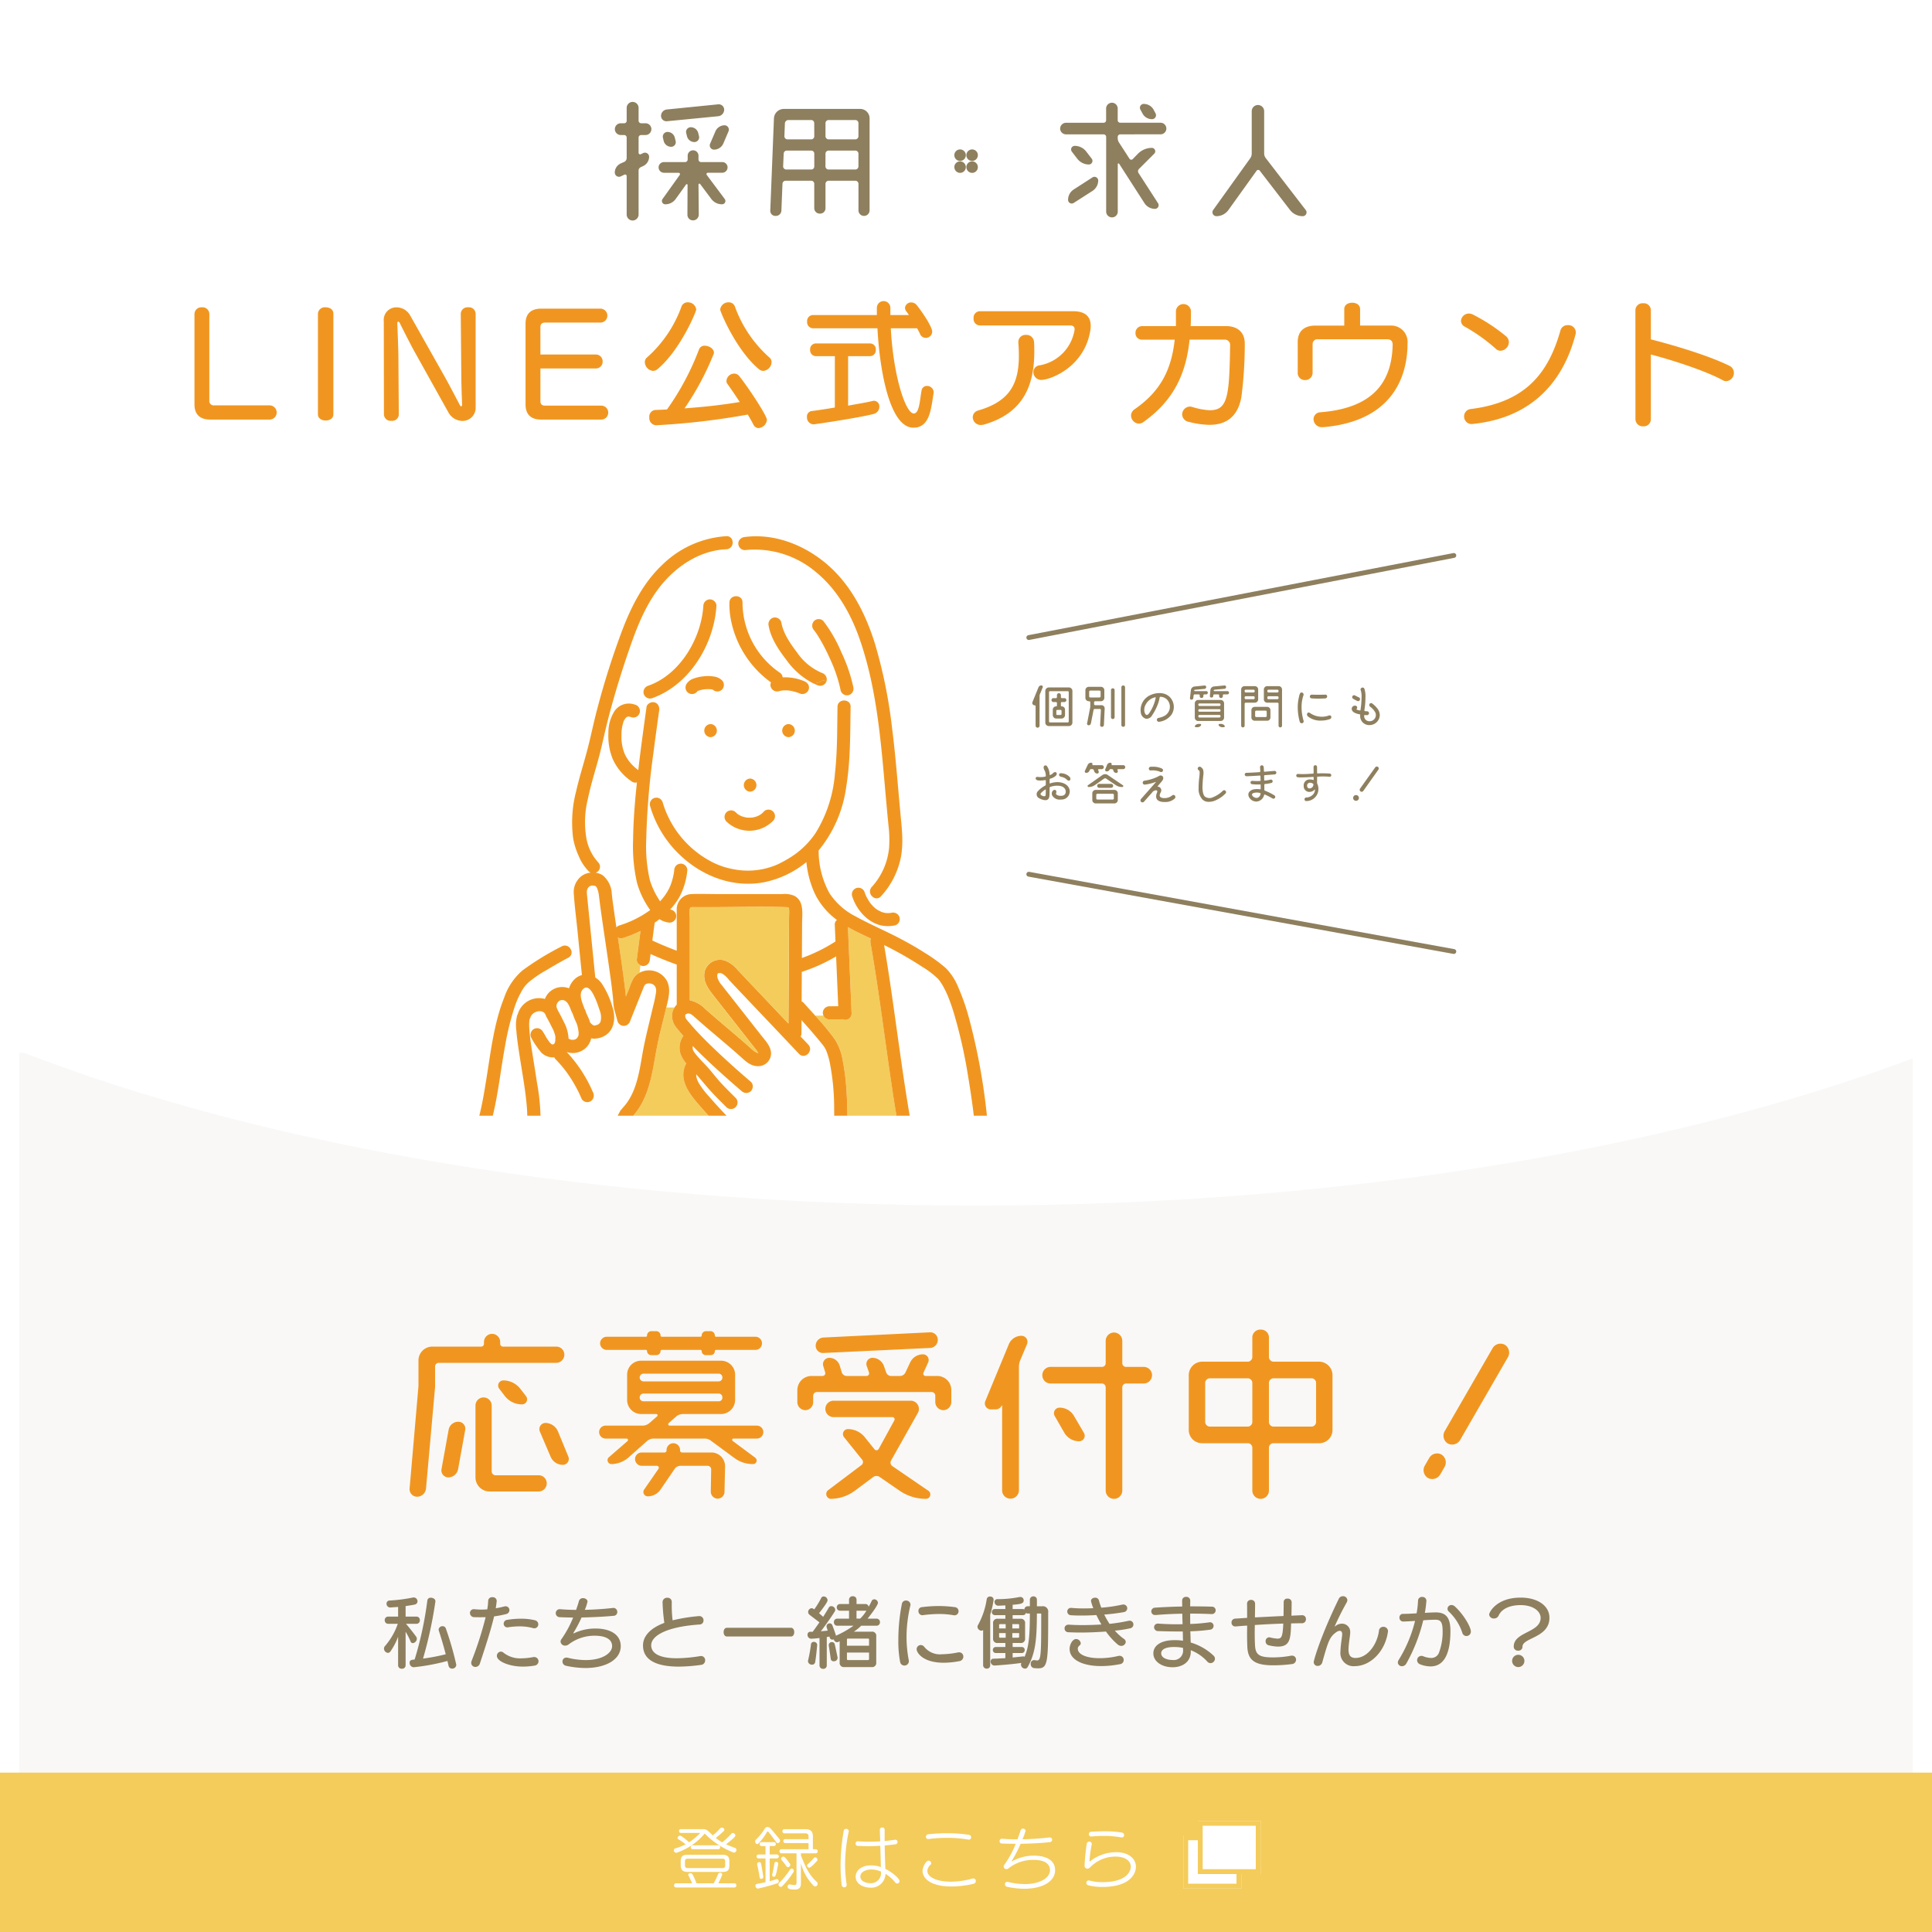 <svg xmlns="http://www.w3.org/2000/svg" xmlns:xlink="http://www.w3.org/1999/xlink" width="400" height="400" viewBox="0 0 400 400">
  <defs>
    <clipPath id="clip-path">
      <rect id="長方形_685" data-name="長方形 685" width="106" height="123" transform="translate(0)" fill="#f8f2f8"/>
    </clipPath>
  </defs>
  <g id="banner" transform="translate(-584 -4385)">
    <rect id="banner-2" data-name="banner" width="400" height="400" transform="translate(584 4385)" fill="#fff"/>
    <rect id="bg" width="392" height="149" transform="translate(588 4603)" fill="#f9f8f7"/>
    <path id="パス_2103" data-name="パス 2103" d="M13106.606,3966h396c-50.626,19.767-120.648,32-198,32S13157.232,3985.769,13106.606,3966Z" transform="translate(-12518.607 636.601)" fill="#fff"/>
    <g id="link" transform="translate(-232.22 237)">
      <rect id="bg-2" data-name="bg" width="400" height="33" transform="translate(816.22 4515)" fill="#f4cc5b"/>
      <g id="text" transform="translate(955.22 4519)">
        <g id="link-icon" transform="translate(106 6)">
          <g id="長方形_625" data-name="長方形 625" transform="translate(0 3)" fill="#fff" stroke="#f4cc5b" stroke-width="1">
            <rect width="12" height="11" stroke="none"/>
            <rect x="0.5" y="0.5" width="11" height="10" fill="none"/>
          </g>
          <g id="長方形_624" data-name="長方形 624" transform="translate(3)" fill="#fff" stroke="#f4cc5b" stroke-width="1">
            <rect width="13" height="11" stroke="none"/>
            <rect x="0.5" y="0.5" width="12" height="10" fill="none"/>
          </g>
        </g>
        <path id="パス_2115" data-name="パス 2115" d="M10.584-2.436c1.078,0,1.428-.35,1.428-1.442v-.7c0-1.008-.35-1.414-1.428-1.414H3.374c-1.078,0-1.442.364-1.442,1.372v.742c0,.994.378,1.442,1.442,1.442ZM5.992-10.514A12.249,12.249,0,0,1,3.668-8.582C2.17-9.9,1.9-9.94,1.778-9.94a.513.513,0,0,0-.49.462.3.3,0,0,0,.154.266,15.764,15.764,0,0,1,1.512,1.05,10.535,10.535,0,0,1-2.128.84.4.4,0,0,0-.308.406A.5.5,0,0,0,.966-6.4a.384.384,0,0,0,.182-.028A13.127,13.127,0,0,0,6.9-10.374,17.337,17.337,0,0,0,12.81-6.468a.355.355,0,0,0,.168.028.536.536,0,0,0,.49-.546.419.419,0,0,0-.28-.42,19.6,19.6,0,0,1-1.862-.756C13.174-9.59,13.258-9.814,13.258-10a.569.569,0,0,0-.532-.5.37.37,0,0,0-.294.14,14.688,14.688,0,0,1-1.9,1.792,10.676,10.676,0,0,1-1.344-.9,20.3,20.3,0,0,0,1.68-1.456.407.407,0,0,0,.112-.238.518.518,0,0,0-.518-.448.513.513,0,0,0-.378.168A10.7,10.7,0,0,1,8.568-10c-1.246-1.246-1.4-1.3-2.072-1.3H1.974a.367.367,0,0,0-.392.392.378.378,0,0,0,.406.392Zm5.152,6.692c0,.434-.168.588-.574.588H3.4c-.42,0-.588-.182-.588-.588v-.8c0-.392.168-.56.588-.56H10.57c.406,0,.574.154.574.588Zm1.9,4.606A.4.4,0,0,0,13.454.35a.4.4,0,0,0-.406-.434H9.716a15.912,15.912,0,0,0,.784-1.68.914.914,0,0,0,.028-.154.383.383,0,0,0-.42-.35.454.454,0,0,0-.434.294,18.248,18.248,0,0,1-.9,1.89H5.208c-.826-2.044-.924-2.1-1.26-2.1-.238,0-.448.14-.448.322a.422.422,0,0,0,.042.168,14.664,14.664,0,0,1,.742,1.61H.966A.412.412,0,0,0,.56.35.4.4,0,0,0,.966.784ZM9.7-7.14a.4.4,0,0,0,.406-.406A.389.389,0,0,0,9.7-7.952H4.41a.378.378,0,0,0-.392.406.385.385,0,0,0,.392.406ZM24.556-2.9a17.1,17.1,0,0,1-2.24,2.744.418.418,0,0,0-.14.308.506.506,0,0,0,.476.5.393.393,0,0,0,.294-.126A17.444,17.444,0,0,0,25.27-2.394a.588.588,0,0,0,.084-.294.448.448,0,0,0-.448-.434A.4.4,0,0,0,24.556-2.9ZM17.78-3.906c.154.63.364,1.722.49,2.59a.343.343,0,0,0,.336.322.426.426,0,0,0,.434-.434c0-.028-.014-.056-.014-.084-.1-.672-.322-1.974-.462-2.674a.364.364,0,0,0-.378-.28.411.411,0,0,0-.42.42C17.766-4,17.78-3.962,17.78-3.906Zm3.458,2.464c.336,0,.406-.154.868-2.59a.348.348,0,0,0,.014-.112.4.4,0,0,0-.42-.378.34.34,0,0,0-.364.294c-.07.518-.322,1.778-.462,2.38a.606.606,0,0,1-.014.07A.359.359,0,0,0,21.238-1.442ZM19.488-.308c-.574.14-1.148.238-1.736.336a.393.393,0,0,0-.35.406.566.566,0,0,0,.518.574.238.238,0,0,0,.1-.014c1.26-.28,2.8-.7,3.92-1.078a.431.431,0,0,0,.294-.434.408.408,0,0,0-.378-.434.5.5,0,0,0-.14.028c-.448.14-.9.28-1.358.406V-5.236H21.84a.4.4,0,0,0,.406-.406.389.389,0,0,0-.406-.406H20.356V-7.8h.868A.388.388,0,0,0,21.63-8.2a.381.381,0,0,0-.406-.406H18.676a.378.378,0,0,0-.392.406.385.385,0,0,0,.392.406h.812v1.75H18.046a.389.389,0,0,0-.406.406.4.4,0,0,0,.406.406h1.442Zm10.668-4.41a.384.384,0,0,0,.1-.252.5.5,0,0,0-.49-.476.306.306,0,0,0-.266.126,10.878,10.878,0,0,1-1.274,1.288.345.345,0,0,0-.126.266.461.461,0,0,0,.434.462C28.882-3.3,30.044-4.592,30.156-4.718Zm-5.53.826a.43.43,0,0,0-.056-.21c-.938-1.33-1.176-1.5-1.372-1.5a.489.489,0,0,0-.49.434.384.384,0,0,0,.1.252,12.342,12.342,0,0,1,1.05,1.358.327.327,0,0,0,.28.14A.525.525,0,0,0,24.626-3.892ZM25.914-.238c0,.35-.07.518-.462.518A6.185,6.185,0,0,1,24.57.154c-.042,0-.07-.014-.1-.014A.428.428,0,0,0,24.066.6c0,.266.056.616,1.47.616.994,0,1.288-.476,1.288-1.344V-4.214A10.252,10.252,0,0,0,29.484.448a.451.451,0,0,0,.28.126.554.554,0,0,0,.518-.56.5.5,0,0,0-.154-.364c-1.6-1.512-2.17-2.674-3.3-5.474v-.462h3.052a.4.4,0,0,0,.406-.434.392.392,0,0,0-.406-.42H29.3v-2.6c0-1.05-.42-1.554-1.582-1.554h-4.3a.419.419,0,0,0-.434.434.426.426,0,0,0,.434.434h4.34c.434,0,.644.224.644.672v.532H23.534a.37.37,0,0,0-.35.406.378.378,0,0,0,.35.406h4.872V-7.14H22.792a.4.4,0,0,0-.406.42.4.4,0,0,0,.406.434h3.122ZM22.022-8.4a.52.52,0,0,0,.476-.518.415.415,0,0,0-.1-.294c-2.044-2.52-2.086-2.52-2.492-2.52a.606.606,0,0,0-.518.252,11.57,11.57,0,0,1-1.918,2.394.454.454,0,0,0-.126.336c0,.266.182.546.406.546a.39.39,0,0,0,.294-.14,12.06,12.06,0,0,0,1.722-2.3c.056-.1.112-.168.182-.168s.126.056.21.168c.49.6.938,1.2,1.54,2.044A.392.392,0,0,0,22.022-8.4Zm22.134-2.8a.453.453,0,0,0-.5-.434.447.447,0,0,0-.49.42c0,.21,0,.518.07,2.45-.742.042-1.512.07-2.282.07s-1.526-.028-2.3-.084H38.6a.44.44,0,0,0-.462.462.47.47,0,0,0,.462.49c.7.028,1.414.056,2.128.056q1.26,0,2.52-.084c.056,1.54.1,3.066.126,4.41a6.28,6.28,0,0,0-2-.35c-2.226,0-3.22,1.218-3.22,2.338,0,1.61,1.778,2.282,3.066,2.282A2.956,2.956,0,0,0,44.338-2.03a7.652,7.652,0,0,1,2,1.764.512.512,0,0,0,.42.224.487.487,0,0,0,.49-.49c0-.588-1.694-1.946-2.94-2.534-.056-1.4-.112-3.122-.14-4.844q1.155-.105,2.226-.252a.466.466,0,0,0,.434-.462.483.483,0,0,0-.476-.49c-.028,0-.07.014-.1.014-.672.112-1.372.2-2.1.266ZM35.8.756a.5.5,0,0,0,.49-.546.388.388,0,0,0-.014-.126,27.983,27.983,0,0,1-.308-4.116,33.153,33.153,0,0,1,.756-6.776c0-.028.014-.056.014-.084a.528.528,0,0,0-.56-.462.465.465,0,0,0-.49.392,41.556,41.556,0,0,0-.658,7.294A31.672,31.672,0,0,0,35.252.2.565.565,0,0,0,35.8.756ZM43.4-2.45A2.1,2.1,0,0,1,41.244-.1c-.77,0-2.114-.308-2.114-1.386,0-.854.966-1.456,2.3-1.456a5.028,5.028,0,0,1,1.974.434ZM62.538.028a.6.6,0,0,0,.5-.574.534.534,0,0,0-.532-.546.963.963,0,0,0-.182.028,16.463,16.463,0,0,1-4.494.644C54.768-.42,53-1.456,53-2.632a1.875,1.875,0,0,1,.672-1.3.374.374,0,0,0,.126-.294.563.563,0,0,0-.532-.546c-.56,0-1.26,1.3-1.26,2.142,0,1.386,1.456,3.206,5.978,3.206A19.76,19.76,0,0,0,62.538.028ZM53.186-9.24a29.148,29.148,0,0,1,3.892-.252,24.41,24.41,0,0,1,4.4.364.348.348,0,0,0,.112.014.478.478,0,0,0,.476-.5.5.5,0,0,0-.42-.5,29.212,29.212,0,0,0-4.62-.336,31.129,31.129,0,0,0-3.836.224.494.494,0,0,0-.49.5.477.477,0,0,0,.434.49Zm25.046-.336A55.409,55.409,0,0,1,72.7-9.2a15.175,15.175,0,0,0,.644-1.75.49.49,0,0,0-.532-.448.5.5,0,0,0-.5.336c-.21.672-.434,1.288-.658,1.876-1.148,0-2.24-.042-3.136-.126h-.07a.484.484,0,0,0-.5.5.47.47,0,0,0,.462.49c.686.028,1.484.056,2.338.056h.546a19.709,19.709,0,0,1-2.352,4.34.667.667,0,0,0-.14.378.547.547,0,0,0,.56.532.693.693,0,0,0,.462-.182,8.219,8.219,0,0,1,5.166-1.736c2.114,0,3.4.7,3.4,2.142,0,1.54-2,2.87-5.222,2.87A14.545,14.545,0,0,1,69.72-.364a.7.7,0,0,0-.168-.028.481.481,0,0,0-.49.5.542.542,0,0,0,.448.532,16.718,16.718,0,0,0,3.57.406c3.808,0,6.37-1.54,6.37-3.836C79.45-4.858,77.616-5.81,75-5.81A9.18,9.18,0,0,0,70.658-4.7a.4.4,0,0,1-.168.07c-.028,0-.028-.014-.028-.028a.92.92,0,0,1,.084-.168A28.709,28.709,0,0,0,72.31-8.26c2.226-.042,4.564-.168,6.076-.35a.473.473,0,0,0,.448-.476.473.473,0,0,0-.5-.49ZM96.18-3.486c0-1.6-1.358-3.038-4.116-3.038a8.861,8.861,0,0,0-5.4,1.9.051.051,0,0,1-.042.014.06.06,0,0,1-.056-.056,25.846,25.846,0,0,1,.462-3.444.388.388,0,0,0,.014-.126.482.482,0,0,0-.518-.476A.51.51,0,0,0,86-8.246a39.6,39.6,0,0,0-.448,4.48.584.584,0,0,0,.574.658.787.787,0,0,0,.546-.252A7.3,7.3,0,0,1,91.91-5.614c2.2,0,3.206.994,3.206,2.1,0,.392-.266,3.192-5.852,3.192A10.349,10.349,0,0,1,86.59-.644a.963.963,0,0,0-.182-.028.477.477,0,0,0-.49.49.518.518,0,0,0,.392.518,12.191,12.191,0,0,0,2.926.336C94.934.672,96.18-2.044,96.18-3.486ZM86.94-9.772c.812-.07,1.68-.126,2.59-.126a20.976,20.976,0,0,1,3.612.308c.042,0,.07.014.112.014a.487.487,0,0,0,.49-.49.575.575,0,0,0-.532-.532,22.386,22.386,0,0,0-3.584-.252c-.98,0-1.932.042-2.716.1a.473.473,0,0,0-.476.49.461.461,0,0,0,.448.49Z" transform="translate(0 19)" fill="#fff"/>
      </g>
    </g>
    <g id="グループ_2245" data-name="グループ 2245" transform="translate(16250 45)">
      <g id="グループ_2243" data-name="グループ 2243" transform="translate(-15896 308)">
        <path id="パス_2112" data-name="パス 2112" d="M-65.84-29.2a1.665,1.665,0,0,1,1.68,1.68,1.69,1.69,0,0,1-1.68,1.68H-90.16a.759.759,0,0,0-.76.76v4.24L-92.8.2a1.864,1.864,0,0,1-1.84,1.68A1.565,1.565,0,0,1-96.2.2l1.84-21.24v-5.28a2.868,2.868,0,0,1,2.88-2.88h10.12a.572.572,0,0,0,.56-.56v-.4a1.69,1.69,0,0,1,1.68-1.68,1.69,1.69,0,0,1,1.68,1.68v.4a.572.572,0,0,0,.56.56ZM-88.16-2.12A1.453,1.453,0,0,1-89.6-3.8l1.48-8.16a2.022,2.022,0,0,1,2-1.68,1.433,1.433,0,0,1,1.44,1.68L-86.16-3.8A2.087,2.087,0,0,1-88.16-2.12Zm7.28-16.56A1.69,1.69,0,0,1-79.2-17V-3.36a.8.8,0,0,0,.8.8h8.92A1.665,1.665,0,0,1-67.8-.88,1.69,1.69,0,0,1-69.48.8H-79.64a2.936,2.936,0,0,1-2.92-2.92V-17A1.69,1.69,0,0,1-80.88-18.68Zm7.96,1.44a4.455,4.455,0,0,1-3.52-1.68l-1.2-1.56a1.066,1.066,0,0,1,.84-1.72,4.493,4.493,0,0,1,3.52,1.72l1.2,1.56A1.047,1.047,0,0,1-72.92-17.24Zm4.84,3.84a2.878,2.878,0,0,1,2.6,1.76l2.16,5.24a1.229,1.229,0,0,1-1.12,1.68A2.748,2.748,0,0,1-67-6.4l-2.24-5.24A1.286,1.286,0,0,1-68.08-13.4Zm34.32,3.72a2.2,2.2,0,0,0-1.4-.48H-45.68a2.051,2.051,0,0,0-1.36.52l-3.84,3.4a5.448,5.448,0,0,1-3.6,1.36A.813.813,0,0,1-55-6.24l3.92-3.4a.3.3,0,0,0-.2-.52H-55.6a1.349,1.349,0,0,1-1.36-1.36,1.341,1.341,0,0,1,1.36-1.32h7.68a2.219,2.219,0,0,0,1.36-.52l1.6-1.4a.27.27,0,0,0-.16-.48h-3.12a2.911,2.911,0,0,1-2.92-2.92v-5.2a2.886,2.886,0,0,1,2.92-2.92h16.52a2.911,2.911,0,0,1,2.92,2.92v5.2a2.936,2.936,0,0,1-2.92,2.92H-39.6a2.172,2.172,0,0,0-1.36.48l-1.6,1.4a.3.3,0,0,0,.2.52h18.04a1.341,1.341,0,0,1,1.36,1.32,1.349,1.349,0,0,1-1.36,1.36h-4.84a.27.27,0,0,0-.16.48l4.68,3.48a.731.731,0,0,1-.44,1.32A6.38,6.38,0,0,1-29.04-6.2Zm-13.28-18.6a.224.224,0,0,0-.2-.24h-8.12a1.383,1.383,0,0,1-1.4-1.36,1.383,1.383,0,0,1,1.4-1.36h8.08a.231.231,0,0,0,.24-.24.905.905,0,0,1,.92-.92h1a.9.9,0,0,1,.88.92.258.258,0,0,0,.24.24h8.04a.258.258,0,0,0,.24-.24.9.9,0,0,1,.88-.92h.96a.9.9,0,0,1,.88.92.258.258,0,0,0,.24.24h8.16a1.349,1.349,0,0,1,1.36,1.36,1.349,1.349,0,0,1-1.36,1.36h-8.16a.258.258,0,0,0-.24.24.82.82,0,0,1-.84.84h-1.04a.82.82,0,0,1-.84-.84.258.258,0,0,0-.24-.24H-44a.258.258,0,0,0-.24.24.845.845,0,0,1-.84.84h-1.08A.854.854,0,0,1-47.04-28.28Zm13.32,21a2.843,2.843,0,0,1,2.84,2.92L-31,.84a1.434,1.434,0,0,1-1.44,1.44A1.453,1.453,0,0,1-33.84.84l.08-4.6a.735.735,0,0,0-.76-.76h-5.6a1.463,1.463,0,0,0-1.2.64L-44.24.4a3.211,3.211,0,0,1-2.64,1.4A.9.9,0,0,1-47.64.4l2.96-4.28A.4.4,0,0,0-45-4.52h-3.16a1.41,1.41,0,0,1-1.36-1.4,1.374,1.374,0,0,1,1.36-1.36h4.72a.411.411,0,0,0,.44-.4v-.08A1.426,1.426,0,0,1-41.6-9.2a1.4,1.4,0,0,1,1.4,1.44v.08a.411.411,0,0,0,.44.4ZM-47.76-23.6a.8.8,0,0,0-.8.8.8.8,0,0,0,.8.8H-32.2a.769.769,0,0,0,.76-.8.769.769,0,0,0-.76-.8Zm-.8,4.96a.769.769,0,0,0,.8.76H-32.2a.735.735,0,0,0,.76-.76v-.08a.759.759,0,0,0-.76-.76H-47.76a.8.8,0,0,0-.8.76ZM10.2-23.8a.473.473,0,0,0,.44.68h2.4a2.911,2.911,0,0,1,2.92,2.92v2.48a1.682,1.682,0,0,1-1.64,1.68,1.69,1.69,0,0,1-1.68-1.68v-1.32a.759.759,0,0,0-.76-.76H-11.88a.787.787,0,0,0-.76.76v1.36a1.647,1.647,0,0,1-1.64,1.64,1.674,1.674,0,0,1-1.64-1.64V-20.2A2.936,2.936,0,0,1-13-23.12h2.28a.576.576,0,0,0,.56-.76l-.4-1.32a1.319,1.319,0,0,1,1.24-1.68,2.269,2.269,0,0,1,2.2,1.68l.4,1.32a1.069,1.069,0,0,0,1,.76H-1.6a.551.551,0,0,0,.52-.72l-.48-1.36a1.273,1.273,0,0,1,1.2-1.68A2.54,2.54,0,0,1,2-25.2l.48,1.36a1.082,1.082,0,0,0,1.04.72h1.8a1.266,1.266,0,0,0,1.12-.68l1-2.12a2.9,2.9,0,0,1,2.64-1.68,1.178,1.178,0,0,1,1.08,1.68Zm1.36-8.36a1.546,1.546,0,0,1,1.6,1.56,1.674,1.674,0,0,1-1.6,1.68l-22.08,1.04a1.491,1.491,0,0,1-1.6-1.52,1.7,1.7,0,0,1,1.6-1.68ZM7.56-18a1.7,1.7,0,0,1,1.48,2.52L3.48-5.6a.88.88,0,0,0,.24,1.12L11.2.64a.914.914,0,0,1-.48,1.68h-.08A9.6,9.6,0,0,1,5.32.68L1.08-2.24A1.149,1.149,0,0,0-.2-2.2L-3.96.6A8.487,8.487,0,0,1-9.08,2.32,1.018,1.018,0,0,1-9.64.6l7-5.28a.775.775,0,0,0,.16-1.08l-3.76-4.68a1.023,1.023,0,0,1,.8-1.68A4.493,4.493,0,0,1-1.92-10.4L.04-7.96A.524.524,0,0,0,.92-8l3.24-5.92a.454.454,0,0,0-.4-.68H-8.4a1.707,1.707,0,0,1-1.72-1.72A1.7,1.7,0,0,1-8.4-18ZM27.88-29.72a2.84,2.84,0,0,1,2.6-1.72,1.254,1.254,0,0,1,1.16,1.72l-1.4,3.32a3.746,3.746,0,0,0-.28,1.48V.56A1.742,1.742,0,0,1,28.2,2.28,1.707,1.707,0,0,1,26.48.56V-16.96c0-.04-.08-.08-.12,0a1.34,1.34,0,0,1-1.2.76h-1A1.239,1.239,0,0,1,23-17.92ZM55.8-25a1.733,1.733,0,0,1,1.72,1.72,1.733,1.733,0,0,1-1.72,1.72H52.12a.8.8,0,0,0-.76.8V.6a1.72,1.72,0,0,1-3.44,0V-20.76a.8.8,0,0,0-.76-.8H36.52a1.707,1.707,0,0,1-1.72-1.72A1.707,1.707,0,0,1,36.52-25H47.16a.759.759,0,0,0,.76-.76v-4.6a1.742,1.742,0,0,1,1.72-1.76,1.742,1.742,0,0,1,1.72,1.76v4.6a.759.759,0,0,0,.76.76ZM37.36-14.84a1.152,1.152,0,0,1,1-1.72,3.411,3.411,0,0,1,3,1.72l2.04,3.48a1.149,1.149,0,0,1-1,1.76,3.561,3.561,0,0,1-3.04-1.76ZM92.08-26.08a2.8,2.8,0,0,1,2.8,2.88V-12a2.734,2.734,0,0,1-2.8,2.8H82.6a.946.946,0,0,0-.88.88V.6a1.72,1.72,0,0,1-3.44,0V-8.32a.946.946,0,0,0-.88-.88H67.92a2.734,2.734,0,0,1-2.8-2.8V-23.2a2.8,2.8,0,0,1,2.8-2.88H77.4a.985.985,0,0,0,.88-.92v-4A1.638,1.638,0,0,1,80-32.72,1.638,1.638,0,0,1,81.72-31v4a.985.985,0,0,0,.88.92ZM68.52-13.52a1.019,1.019,0,0,0,.88.88h8a.98.98,0,0,0,.88-.88v-8.24a.98.98,0,0,0-.88-.88h-8a1.019,1.019,0,0,0-.88.88Zm22.08.88a.98.98,0,0,0,.88-.88v-8.24a.98.98,0,0,0-.88-.88h-8a.98.98,0,0,0-.88.88v8.24a.98.98,0,0,0,.88.88Z" transform="translate(411 4340)" fill="#f09620"/>
        <path id="パス_2113" data-name="パス 2113" d="M1.84-9.36A1.917,1.917,0,0,1,0-7.52,1.888,1.888,0,0,1-1.84-9.36V-29.28A1.888,1.888,0,0,1,0-31.12a1.917,1.917,0,0,1,1.84,1.84Zm0,8.24A1.917,1.917,0,0,1,0,.72,1.888,1.888,0,0,1-1.84-1.12V-3.04A1.888,1.888,0,0,1,0-4.88,1.917,1.917,0,0,1,1.84-3.04Z" transform="translate(526 4337.373) rotate(30)" fill="#f09620"/>
      </g>
      <path id="パス_2114" data-name="パス 2114" d="M3.424.8a.707.707,0,0,0,.784.688A.7.7,0,0,0,4.976.8V-6.16A12.962,12.962,0,0,1,6-4.16a.5.5,0,0,0,.464.352A.932.932,0,0,0,7.3-4.7a.688.688,0,0,0-.128-.432C6.752-5.712,5.84-6.9,5.056-7.808H7.232A.688.688,0,0,0,7.92-8.56.683.683,0,0,0,7.232-9.3H4.976v-2.176c.8-.128,1.5-.224,1.888-.32a.682.682,0,0,0,.576-.656.81.81,0,0,0-.768-.816.6.6,0,0,0-.16.016,33.751,33.751,0,0,1-4.832.624.632.632,0,0,0-.656.64.775.775,0,0,0,.7.8H1.76L3.424-11.3v2H1.344a.693.693,0,0,0-.688.736.7.7,0,0,0,.688.752H3.36A13.978,13.978,0,0,1,.72-3.216.775.775,0,0,0,.5-2.672a.9.9,0,0,0,.816.88.633.633,0,0,0,.5-.272A13.221,13.221,0,0,0,3.424-5.136Zm3.232.384a44.048,44.048,0,0,0,6.976-1.3c.1.352.16.7.24,1.008a.721.721,0,0,0,.72.576.828.828,0,0,0,.88-.784A64.484,64.484,0,0,0,13.3-6.864a.672.672,0,0,0-.656-.448.784.784,0,0,0-.832.688.936.936,0,0,0,.032.208c.48,1.456,1.008,3.248,1.44,4.912a41.559,41.559,0,0,1-4.7.9,86.167,86.167,0,0,0,2.56-11.824v-.08c0-.432-.5-.7-.944-.7a.659.659,0,0,0-.72.544A72.944,72.944,0,0,1,6.848-.416c-.7.08-1.04.112-1.04.688a.892.892,0,0,0,.784.912ZM19.1-10.832a.772.772,0,0,0-.8.8.877.877,0,0,0,.944.848c.384.016.752.016,1.136.016s.784,0,1.168-.016A72.453,72.453,0,0,1,18.64-.128a1.36,1.36,0,0,0-.08.4.85.85,0,0,0,.88.848.972.972,0,0,0,.928-.752c1.04-3.152,2.24-6.768,2.928-9.712a20.593,20.593,0,0,0,2.48-.48.846.846,0,0,0,.7-.8.805.805,0,0,0-.8-.816,1.235,1.235,0,0,0-.24.032c-.608.16-1.216.288-1.792.384.1-.672.192-1.408.192-1.536a.784.784,0,0,0-.88-.752.785.785,0,0,0-.88.688,13.907,13.907,0,0,1-.192,1.824c-.4.032-.784.048-1.184.048-.5,0-.992-.032-1.5-.08ZM31.664.848a.915.915,0,0,0,.832-.88.9.9,0,0,0-.944-.9A1.6,1.6,0,0,0,31.3-.9a13.307,13.307,0,0,1-2.352.24,5.494,5.494,0,0,1-3.7-1.168.87.87,0,0,0-.56-.224.866.866,0,0,0-.816.88c0,1.152,2.608,2.224,5.392,2.224A14.462,14.462,0,0,0,31.664.848ZM31.616-6.88a.815.815,0,0,0,.832-.832.865.865,0,0,0-.7-.832,12.122,12.122,0,0,0-2.944-.32,16.607,16.607,0,0,0-2.8.24.786.786,0,0,0-.72.784.744.744,0,0,0,.752.768.544.544,0,0,0,.16-.016,15.867,15.867,0,0,1,2.336-.192,10.463,10.463,0,0,1,2.784.352A1.087,1.087,0,0,0,31.616-6.88Zm16.112,3.7c0,1.408-1.968,2.88-5.456,2.88a15.647,15.647,0,0,1-3.712-.48.886.886,0,0,0-.288-.032A.789.789,0,0,0,37.456,0a.891.891,0,0,0,.736.88,19.091,19.091,0,0,0,4,.464c4.3,0,7.312-1.776,7.328-4.512,0-2.5-2.3-3.664-5.232-3.664a10.31,10.31,0,0,0-4.368.944.349.349,0,0,1-.16.064c-.048,0-.048-.016-.048-.048a.223.223,0,0,1,.064-.144,28.55,28.55,0,0,0,1.632-3.1c2.4-.048,4.912-.176,6.672-.352a.756.756,0,0,0,.72-.784.815.815,0,0,0-.816-.848c-.048,0-.1.016-.144.016-1.488.176-3.616.336-5.76.384a9.806,9.806,0,0,0,.56-1.7c0-.432-.464-.72-.928-.72a.834.834,0,0,0-.848.592c-.16.592-.368,1.216-.592,1.84-1.168-.016-2.288-.048-3.248-.144h-.112a.806.806,0,0,0-.848.816.816.816,0,0,0,.8.832c.832.048,1.792.064,2.8.08A22.268,22.268,0,0,1,37.28-4.688a.942.942,0,0,0-.224.576.919.919,0,0,0,.992.816,1.093,1.093,0,0,0,.7-.256,8.778,8.778,0,0,1,5.36-1.792c2.4,0,3.616.816,3.616,2.128ZM60.08-12.352a.839.839,0,0,0-.912-.848.914.914,0,0,0-.992.88A37.953,37.953,0,0,0,58.544-8c-2.752,1.024-4.416,2.64-4.416,4.672,0,3.168,3.04,4.384,7.424,4.384a35.112,35.112,0,0,0,4.64-.368.909.909,0,0,0,.8-.928.847.847,0,0,0-.864-.9.718.718,0,0,0-.176.016,30.882,30.882,0,0,1-4.816.448c-3.7,0-5.312-1.072-5.312-2.688,0-1.936,3.1-3.84,10.032-4.3a.822.822,0,0,0,.8-.864.86.86,0,0,0-.9-.88,35.89,35.89,0,0,0-5.5.88,25.644,25.644,0,0,1-.176-3.328ZM84.768-5.184c.448,0,.672-.448.672-.9s-.224-.9-.672-.9H71.488c-.448,0-.672.448-.672.9s.224.9.672.9Zm16.688,6.336a.849.849,0,0,0,.96-.96V-5.216a.842.842,0,0,0-.96-.96h-3.68A10.047,10.047,0,0,0,99.3-7.408h3.184a.7.7,0,0,0,.7-.736.7.7,0,0,0-.7-.736h-1.856c1.888-2.368,2.144-3.1,2.144-3.28a.782.782,0,0,0-.768-.72.579.579,0,0,0-.544.368c-.192.416-.4.8-.624,1.184a.641.641,0,0,0-.672-.576H98.336v-.912a.714.714,0,0,0-.768-.7.719.719,0,0,0-.784.7v.912H94.928a.672.672,0,0,0-.688.688.676.676,0,0,0,.688.7h1.856V-8.88H94.336a.693.693,0,0,0-.688.736.693.693,0,0,0,.688.736H97.7a20,20,0,0,1-3.632,2.064c0-.048-.016-.064-.016-.1-.128-.464-.368-1.136-.72-2.048a.589.589,0,0,0-.56-.416.655.655,0,0,0-.656.64,6.1,6.1,0,0,0,.256.864c-.464.064-.96.1-1.424.144,1.12-1.456,2.336-3.216,2.88-4.1a.834.834,0,0,0,.1-.352.82.82,0,0,0-.816-.752.559.559,0,0,0-.528.32c-.256.464-.672,1.12-1.152,1.888L90.576-10c1.68-2.144,1.76-2.5,1.76-2.72a.816.816,0,0,0-.8-.752.552.552,0,0,0-.528.352,17.477,17.477,0,0,1-1.424,2.32c-.336-.224-.432-.24-.544-.24a.79.79,0,0,0-.72.8.7.7,0,0,0,.288.56c.816.64,1.552,1.184,2.048,1.568-.448.64-.912,1.3-1.392,1.952H88.8a.566.566,0,0,0-.608.624.78.78,0,0,0,.72.816h.032c.32,0,1.184-.08,1.728-.144V.816a.709.709,0,0,0,.752.7.7.7,0,0,0,.752-.7V-5.072l.56-.1.032.144a.584.584,0,0,0,.576.5.764.764,0,0,0,.288-.064A.715.715,0,0,0,94.3-4a.779.779,0,0,0,.352-.1,1.194,1.194,0,0,1,.192-.112v4.4a.849.849,0,0,0,.96.96Zm-.528-1.664a.186.186,0,0,1-.208.208H96.544c-.128,0-.192-.064-.192-.208V-1.856h4.576Zm0-2.768H96.352V-4.56a.17.17,0,0,1,.192-.192h4.176c.128,0,.208.064.208.192ZM90.192-3.44a.654.654,0,0,0-.7-.624.56.56,0,0,0-.592.56A32.588,32.588,0,0,1,88.3-.192a.443.443,0,0,0-.016.144.8.8,0,0,0,.832.7.622.622,0,0,0,.656-.528c.208-1.2.336-2.7.416-3.488Zm4.224,2.7A.544.544,0,0,0,94.4-.9c-.1-.448-.352-1.728-.576-2.672a.564.564,0,0,0-.592-.448.631.631,0,0,0-.656.624c0,.048.016.08.016.144.144.848.32,2.112.4,2.672a.571.571,0,0,0,.624.528A.741.741,0,0,0,94.416-.736Zm5.744-9.776a.984.984,0,0,0,.224-.016,7.379,7.379,0,0,1-1.3,1.648h-.752v-1.632ZM109.168-.064a.912.912,0,0,0-.016-.208,25.5,25.5,0,0,1-.464-4.832,28.056,28.056,0,0,1,.8-6.512.779.779,0,0,0,.016-.192.877.877,0,0,0-.928-.816.82.82,0,0,0-.848.672,38.386,38.386,0,0,0-.736,7.552A22.362,22.362,0,0,0,107.36.08a.891.891,0,0,0,.88.752A.9.9,0,0,0,109.168-.064ZM119.632-.08a.942.942,0,0,0,.816-.928.873.873,0,0,0-.9-.9,1.42,1.42,0,0,0-.24.032,17.823,17.823,0,0,1-3.264.368,4.152,4.152,0,0,1-3.7-1.552.94.94,0,0,0-.7-.352.86.86,0,0,0-.864.864c0,.672,1.232,2.8,5.616,2.8A17.894,17.894,0,0,0,119.632-.08Zm-.992-9.488a.825.825,0,0,0,.816-.848.835.835,0,0,0-.8-.848,24.546,24.546,0,0,0-3.28-.224,28.566,28.566,0,0,0-3.488.224.772.772,0,0,0-.736.8.84.84,0,0,0,.8.88c.048,0,.08-.016.128-.016a26.153,26.153,0,0,1,3.36-.24,16.963,16.963,0,0,1,3.008.256A.779.779,0,0,0,118.64-9.568ZM129.152-.7c-.816.048-1.664.1-2.464.112A.569.569,0,0,0,126.1,0a.816.816,0,0,0,.784.832h.016C128.72.72,131.088.5,132.464.288a.767.767,0,0,0-.08.368.855.855,0,0,0,.832.816.619.619,0,0,0,.576-.368c1.648-2.96,1.856-5.84,1.888-11.04h.768a.117.117,0,0,1,.128.128c0,8.416-.048,9.584-.848,9.584a1.793,1.793,0,0,1-.384-.048,1.133,1.133,0,0,0-.224-.016.692.692,0,0,0-.72.768.815.815,0,0,0,.656.88q.5.048.912.048c2.048,0,2.048-1.44,2.048-11.6a1.1,1.1,0,0,0-1.248-1.248H135.68V-12.8a.68.68,0,0,0-.72-.688.7.7,0,0,0-.736.7v1.344h-.464a.679.679,0,0,0-.672.688.576.576,0,0,0-.352-.112h-2.08v-.88c1.76-.144,2.288-.256,2.288-.928a.672.672,0,0,0-.72-.688,1.576,1.576,0,0,0-.272.032,22.462,22.462,0,0,1-4.432.416.561.561,0,0,0-.608.576.762.762,0,0,0,.72.784c.128,0,1.44-.064,1.52-.064v.752h-2.144a.622.622,0,0,0-.656.624.625.625,0,0,0,.656.64h2.144v.752h-1.568a.858.858,0,0,0-.976.976V-4.8a.854.854,0,0,0,.976.96h1.568v.832h-1.984a.591.591,0,0,0-.608.624.6.6,0,0,0,.608.624h1.984ZM124.544.784a.722.722,0,0,0,.768.688.666.666,0,0,0,.7-.688V-9.68a20.537,20.537,0,0,0,.688-2.96c0-.048.016-.1.016-.144a.667.667,0,0,0-.72-.672.662.662,0,0,0-.7.512,15.96,15.96,0,0,1-1.792,5.36.729.729,0,0,0-.128.368.864.864,0,0,0,.784.832.573.573,0,0,0,.384-.144Zm8-2.544a.59.59,0,0,0,.608-.624.582.582,0,0,0-.608-.624h-1.888V-3.84h1.616a.849.849,0,0,0,.96-.96V-7.872a.854.854,0,0,0-.96-.976h-1.616V-9.6h2.08c.384,0,.592-.16.64-.464a.784.784,0,0,0,.384.128h.464c-.016,4.416-.16,6.768-1.088,8.944a.649.649,0,0,0-.3-.064,1.133,1.133,0,0,0-.224.016c-.48.064-1.168.128-1.952.208V-1.76ZM132-5.136c0,.128-.064.208-.192.208h-1.216v-.96H132Zm-2.784.208h-1.152a.186.186,0,0,1-.208-.208v-.752h1.36ZM132-6.848h-1.408v-.9h1.216a.17.17,0,0,1,.192.192Zm-2.784,0h-1.36v-.7c0-.128.064-.192.208-.192h1.152Zm12.928-.768a.73.73,0,0,0-.736.768.764.764,0,0,0,.752.784c.768.032,1.616.064,2.512.064,1.68,0,3.536-.08,5.312-.208a13.887,13.887,0,0,0,2.448,2.7,1.121,1.121,0,0,0,.7.272.918.918,0,0,0,.944-.816.782.782,0,0,0-.384-.64,10.439,10.439,0,0,1-1.872-1.7,26.3,26.3,0,0,0,3.152-.48.806.806,0,0,0,.688-.784.778.778,0,0,0-.784-.8,1.6,1.6,0,0,0-.256.032,35.146,35.146,0,0,1-3.9.624,16.5,16.5,0,0,1-1.1-1.92c1.424-.112,2.816-.288,4.016-.5a.829.829,0,0,0,.752-.8.8.8,0,0,0-.832-.784,1.6,1.6,0,0,0-.256.032,29.553,29.553,0,0,1-4.288.624,13.106,13.106,0,0,1-.5-1.536.754.754,0,0,0-.784-.528c-.432,0-.848.24-.848.672a7.925,7.925,0,0,0,.48,1.5c-.656.032-1.312.048-1.936.048a25.588,25.588,0,0,1-2.592-.112h-.112a.731.731,0,0,0-.752.752.765.765,0,0,0,.768.768c.656.048,1.376.064,2.16.064.976,0,2.032-.032,3.1-.1.3.64.656,1.3,1.04,1.952-1.328.08-2.656.128-3.9.128-1.056,0-2.064-.032-2.912-.1ZM152.9.544a.861.861,0,0,0,.752-.864.849.849,0,0,0-.864-.864.839.839,0,0,0-.272.032,16.585,16.585,0,0,1-3.888.464c-2.48,0-4.48-.7-4.48-1.968,0-.256.08-.416.384-.688a.559.559,0,0,0,.224-.448.986.986,0,0,0-.96-.864c-.72,0-1.344,1.088-1.344,2.048,0,2.32,2.864,3.552,6.5,3.552A20.739,20.739,0,0,0,152.9.544Zm14.64-2.88a8.883,8.883,0,0,1,3.392,2.32.912.912,0,0,0,.7.352.944.944,0,0,0,.912-.912.905.905,0,0,0-.288-.64,11.732,11.732,0,0,0-4.736-2.72c-.064-1.952-.064-2.192-.08-2.32a36.859,36.859,0,0,0,4.1-.336.786.786,0,0,0,.72-.784.734.734,0,0,0-.768-.752c-.048,0-.1.016-.144.016a34.819,34.819,0,0,1-3.92.336c-.016-.7-.016-1.424-.016-2.144,1.552,0,3.056.032,4.448.1h.032a.778.778,0,0,0,.8-.784.757.757,0,0,0-.816-.752c-1.392-.048-2.9-.064-4.464-.064,0-.4.016-.8.016-1.184v-.032a.783.783,0,0,0-.848-.752.772.772,0,0,0-.832.768c0,.416.016.816.016,1.232-1.888.032-3.808.112-5.632.24a.774.774,0,0,0-.768.768.763.763,0,0,0,.832.752h.112c1.824-.16,3.68-.24,5.472-.272.016.72.032,1.44.064,2.176-.352,0-.7.016-1.056.016-1.36,0-2.7-.048-3.984-.144h-.08a.761.761,0,0,0-.784.768.819.819,0,0,0,.88.784c1.3.048,2.736.08,4.16.08h.9l.016.608L165.92-4.3a10.2,10.2,0,0,0-1.568-.128h-.16c-2.928,0-4.4,1.184-4.4,2.72v.032c0,1.7,1.792,2.864,3.984,2.864,1.952,0,3.76-1.04,3.76-3.216Zm-1.6-.08a1.924,1.924,0,0,1-2.144,2.1c-1.312,0-2.384-.512-2.384-1.376,0-.848.992-1.312,2.608-1.312h.192a7.944,7.944,0,0,1,1.728.192Zm22.48-9.888a.769.769,0,0,0-.848-.72.709.709,0,0,0-.8.672c0,.944-.016,1.968-.032,2.928-1.856.08-3.712.176-5.92.288.016-1.008.032-2,.032-2.848a.772.772,0,0,0-.832-.768.767.767,0,0,0-.832.736v.032c.016.848.016,1.872.016,2.944l-2.464.16a.784.784,0,0,0-.768.816.758.758,0,0,0,.784.8h.1c.752-.064,1.536-.128,2.352-.176,0,.576-.016,1.136-.016,1.68,0,.944.016,1.824.048,2.56.08,2.784,1.328,3.984,5.344,3.984a29.249,29.249,0,0,0,3.888-.256.911.911,0,0,0,.864-.9.823.823,0,0,0-.848-.848.779.779,0,0,0-.192.016,20.86,20.86,0,0,1-3.728.352c-2.832,0-3.632-.528-3.728-2.5-.048-.752-.064-1.68-.064-2.672,0-.512.016-1.024.016-1.536,1.84-.128,3.808-.224,5.9-.3-.128,2.832-.384,3.12-1.232,3.12a8.288,8.288,0,0,1-1.552-.256.656.656,0,0,0-.176-.016.773.773,0,0,0-.7.832.815.815,0,0,0,.688.832,8.683,8.683,0,0,0,1.888.256c2.544,0,2.608-1.728,2.7-4.8.736-.016,1.488-.032,2.24-.032a.809.809,0,0,0,.832-.848.763.763,0,0,0-.784-.816c-.032,0-.832.032-2.224.1.032-.976.048-1.952.048-2.8ZM198.528-2.08A2.711,2.711,0,0,0,201.456.96c3.344,0,6.352-3.12,6.9-7.12,0-.048.016-.1.016-.144a.93.93,0,0,0-.976-.88.874.874,0,0,0-.9.832c-.352,2.784-2.352,5.616-4.864,5.616-.848,0-1.44-.384-1.44-1.728,0-.96.272-2.5.336-3.232a2.039,2.039,0,0,0,.016-.3,1.693,1.693,0,0,0-1.728-1.84,2.084,2.084,0,0,0-1.184.384,2.635,2.635,0,0,1-.32.224,54.411,54.411,0,0,1,2.5-4.992,1.076,1.076,0,0,0,.144-.5.864.864,0,0,0-.928-.8.916.916,0,0,0-.832.512c-3.792,7.76-5.2,12.736-5.2,13.12a.776.776,0,0,0,.816.8.983.983,0,0,0,.96-.768C196-4.224,196.288-5.12,197.7-6.1a1.312,1.312,0,0,1,.672-.256c.3,0,.512.208.512.688v.16c-.048.608-.3,1.984-.352,3.216Zm19.584-6.576c1.008,0,1.568.272,1.568,2.32a12.245,12.245,0,0,1-.8,4.624,1.7,1.7,0,0,1-1.616.976,4.837,4.837,0,0,1-1.632-.368,1.05,1.05,0,0,0-.368-.064.887.887,0,0,0-.864.9.912.912,0,0,0,.624.848,6.006,6.006,0,0,0,2.128.432c1.5,0,4.144-.672,4.144-7.328,0-2.8-.928-3.856-3.072-3.856,0,0-.9.016-2.224.1a23.615,23.615,0,0,0,.32-2.512.793.793,0,0,0-.864-.784.783.783,0,0,0-.864.72,19.25,19.25,0,0,1-.3,2.672c-1.024.064-2.016.112-2.832.112a.717.717,0,0,0-.72.768.771.771,0,0,0,.784.816c.1,0,.9-.016,2.448-.128a27.82,27.82,0,0,1-3.392,8.08,1.084,1.084,0,0,0-.176.528.823.823,0,0,0,.864.768,1.043,1.043,0,0,0,.912-.576,35.027,35.027,0,0,0,3.488-8.928c.848-.064,1.664-.112,2.352-.112Zm6.5,3.376a.908.908,0,0,0,.912-.944c0-.9-1.44-3.456-3.28-5.152a1.077,1.077,0,0,0-.736-.32.8.8,0,0,0-.816.768.806.806,0,0,0,.288.608,10.446,10.446,0,0,1,2.784,4.4A.872.872,0,0,0,224.608-5.28Zm11.6,2.208c0-1.888,5.584-1.824,5.584-5.984,0-2.464-2.4-4.176-5.968-4.176-4.96,0-6.512,3.008-6.512,3.52a.923.923,0,0,0,1.008.8,1.01,1.01,0,0,0,.944-.592c.72-1.584,2.64-2.176,4.544-2.176,2.672,0,4.16,1.3,4.16,2.64,0,3.088-5.568,2.864-5.568,5.936a.821.821,0,0,0,.912.848.812.812,0,0,0,.9-.784Zm-.864,4.224a1.281,1.281,0,0,0,1.264-1.28,1.267,1.267,0,0,0-1.264-1.264,1.27,1.27,0,0,0-1.28,1.264A1.284,1.284,0,0,0,235.344,1.152Z" transform="translate(-15587 4684)" fill="#8e7f5e"/>
    </g>
    <g id="グループ_2244" data-name="グループ 2244" transform="translate(35 -250)">
      <path id="パス_2109" data-name="パス 2109" d="M41.98,7.1a1.238,1.238,0,0,1,1.232,1.2v2.66a.538.538,0,0,0,.532.56h.9a1.218,1.218,0,0,1,0,2.436h-.9a.532.532,0,0,0-.532.532v3.136a.32.32,0,0,0,.448.308l.532-.252a.86.86,0,0,1,1.2.784,2.139,2.139,0,0,1-1.2,1.9l-.532.252a.75.75,0,0,0-.448.728V30.42a1.232,1.232,0,0,1-2.464,0V22.468a.331.331,0,0,0-.476-.308l-.756.364a.875.875,0,0,1-1.232-.784,2.087,2.087,0,0,1,1.232-1.9l.756-.336a.886.886,0,0,0,.476-.784V14.488a.526.526,0,0,0-.5-.532h-.728a1.218,1.218,0,1,1,0-2.436h.728a.509.509,0,0,0,.5-.532V8.3A1.238,1.238,0,0,1,41.98,7.1ZM61.636,20.648a1.123,1.123,0,0,1-1.12,1.12H57.548a.28.28,0,0,0-.224.448L61.048,27.2a.681.681,0,0,1-.56,1.092A2.719,2.719,0,0,1,58.276,27.2l-2.324-3.108a.189.189,0,0,0-.336.112l.056,6.244A1.183,1.183,0,0,1,54.5,31.624a1.148,1.148,0,0,1-1.176-1.176l.028-6.16a.165.165,0,0,0-.308-.084l-2.156,3a2.616,2.616,0,0,1-2.156,1.092.689.689,0,0,1-.56-1.092l3.556-4.984a.28.28,0,0,0-.224-.448H48.476a1.123,1.123,0,0,1-1.12-1.12,1.1,1.1,0,0,1,1.12-1.092h4.368a.551.551,0,0,0,.532-.532V18.24a1.12,1.12,0,1,1,2.24,0v.784a.532.532,0,0,0,.532.532h4.368A1.1,1.1,0,0,1,61.636,20.648ZM59.7,7.6a1.118,1.118,0,0,1,1.232,1.12A1.384,1.384,0,0,1,59.7,10.064L49.092,11.1A1.118,1.118,0,0,1,47.86,9.98a1.337,1.337,0,0,1,1.232-1.316ZM49.96,16.392a1.588,1.588,0,0,1-1.54-1.176l-.168-.7a.975.975,0,0,1,.952-1.2,1.557,1.557,0,0,1,1.512,1.2l.168.7A.947.947,0,0,1,49.96,16.392Zm4.816-.98a1.589,1.589,0,0,1-1.54-1.2l-.168-.672a.975.975,0,0,1,.952-1.2,1.589,1.589,0,0,1,1.54,1.2l.168.672A.988.988,0,0,1,54.776,15.412Zm4.06,1.568a.878.878,0,0,1-.812-1.232L59.116,13.2a2.083,2.083,0,0,1,1.9-1.26.9.9,0,0,1,.812,1.26L60.74,15.748A2.1,2.1,0,0,1,58.836,16.98Zm12.4-6.44a2.05,2.05,0,0,1,2.072-1.988H89.048a1.944,1.944,0,0,1,1.988,1.988V29.552a1.148,1.148,0,1,1-2.3,0V24.036a.66.66,0,0,0-.588-.616H82.524a.662.662,0,0,0-.616.616v5.04a1.1,1.1,0,0,1-1.148,1.148,1.126,1.126,0,0,1-1.176-1.148v-5.04A.637.637,0,0,0,79,23.42H73.62a.662.662,0,0,0-.616.616l-.224,5.516A1.142,1.142,0,0,1,71.6,30.7a1.051,1.051,0,0,1-1.12-1.148Zm1.9,9.968a.665.665,0,0,0,.644.588H79a.632.632,0,0,0,.588-.588V17.764A.632.632,0,0,0,79,17.176H73.928a.651.651,0,0,0-.672.588Zm6.44-9.044A.637.637,0,0,0,79,10.848H74.18a.771.771,0,0,0-.672.616L73.4,14.236a.646.646,0,0,0,.644.616H79a.637.637,0,0,0,.588-.616Zm8.568,3.388a.66.66,0,0,0,.588-.616V11.464a.66.66,0,0,0-.588-.616H82.524a.662.662,0,0,0-.616.616v2.772a.662.662,0,0,0,.616.616Zm-6.244,5.656a.66.66,0,0,0,.616.588h5.628a.656.656,0,0,0,.588-.588V17.764a.656.656,0,0,0-.588-.588H82.524a.66.66,0,0,0-.616.588Zm26.684-2.38a1.19,1.19,0,1,1,2.38,0,1.19,1.19,0,0,1-2.38,0Zm0,2.464a1.19,1.19,0,1,1,1.2,1.2A1.189,1.189,0,0,1,108.592,20.592Zm2.492-2.464a1.19,1.19,0,1,1,2.38,0,1.19,1.19,0,0,1-2.38,0Zm0,2.464a1.19,1.19,0,1,1,1.2,1.2A1.189,1.189,0,0,1,111.084,20.592Zm31.864-6.776a.538.538,0,0,0-.532.56v.168a1.737,1.737,0,0,0,.28.98l2.156,3.332a.425.425,0,0,0,.672.084l1.12-1.148a4.065,4.065,0,0,1,2.884-1.176A.706.706,0,0,1,150,17.792l-3.192,3.192a.675.675,0,0,0-.084.84l4.032,6.244a.758.758,0,0,1-.644,1.176,2.587,2.587,0,0,1-2.156-1.176L142.7,19.892a.157.157,0,0,0-.28.084v9.856a1.189,1.189,0,0,1-1.2,1.176,1.208,1.208,0,0,1-1.2-1.176V14.376a.538.538,0,0,0-.532-.56H131.72a1.219,1.219,0,0,1-1.232-1.2,1.238,1.238,0,0,1,1.232-1.2h7.756a.515.515,0,0,0,.532-.532V8.468a1.213,1.213,0,0,1,1.2-1.2,1.2,1.2,0,0,1,1.2,1.2v2.408a.515.515,0,0,0,.532.532h8.344a1.213,1.213,0,0,1,1.2,1.2,1.2,1.2,0,0,1-1.2,1.2Zm-5.908,5.04a.75.75,0,0,1-.588,1.2,3.037,3.037,0,0,1-2.408-1.2l-1.12-1.456a.746.746,0,0,1,.588-1.2,3,3,0,0,1,2.408,1.2Zm-3.724,9.156a.758.758,0,0,1-1.176-.644,2.548,2.548,0,0,1,1.2-2.156l3.864-2.492a.776.776,0,0,1,1.176.644,2.587,2.587,0,0,1-1.176,2.156Zm16.94-18.536a.823.823,0,0,1-.728,1.2,2.214,2.214,0,0,1-1.988-1.2l-.42-.784a.785.785,0,0,1,.7-1.176,2.318,2.318,0,0,1,2.016,1.176Zm22.484,8.288a1.6,1.6,0,0,0,.336.98l8.26,10.724a.787.787,0,0,1-.616,1.288,3.3,3.3,0,0,1-2.632-1.288l-6.272-8.148a.409.409,0,0,0-.644.028l-5.824,8.12a3.041,3.041,0,0,1-2.492,1.288.814.814,0,0,1-.672-1.288l7.672-10.7a1.7,1.7,0,0,0,.308-.98V9.028a1.288,1.288,0,1,1,2.576,0Z" transform="translate(638 4649)" fill="#8e7f5e"/>
      <path id="パス_2110" data-name="パス 2110" d="M56.8,38.868a1.47,1.47,0,0,0,.028-2.94H45.324a.9.9,0,0,1-.98-1.036V17a1.4,1.4,0,0,0-1.54-1.372A1.412,1.412,0,0,0,41.264,17V35.732c0,2.1,1.176,3.136,3.248,3.136Zm10.024-1.092c0,.868.812,1.288,1.6,1.288.812,0,1.6-.42,1.6-1.288V16.944c0-.9-.784-1.316-1.6-1.316a1.422,1.422,0,0,0-1.6,1.316ZM93.792,37.3a3.376,3.376,0,0,0,2.94,1.848,2.714,2.714,0,0,0,2.744-2.884V16.944a1.372,1.372,0,0,0-1.54-1.316,1.387,1.387,0,0,0-1.54,1.316l.112,12.8c0,2.016.168,6.02.168,6.02,0,.252-.084.364-.2.364-.084,0-.168-.084-.252-.224,0,0-2.072-3.976-3.024-5.684l-7.28-12.908a3.245,3.245,0,0,0-2.828-1.68,2.6,2.6,0,0,0-2.632,2.884l.028,19.32a1.383,1.383,0,0,0,1.54,1.288,1.368,1.368,0,0,0,1.54-1.288l-.084-11.7c0-1.9-.224-7.112-.224-7.112V18.96c0-.252.084-.364.168-.364a.453.453,0,0,1,.336.28s2.072,4.144,2.94,5.712Zm31.64,1.568a1.443,1.443,0,1,0,0-2.884H113.924c-.728,0-1.036-.252-1.036-1.008V28.284h11.424a1.387,1.387,0,0,0,1.456-1.428,1.4,1.4,0,0,0-1.484-1.456h-11.4V19.688c0-.616.364-.9.98-.9H125.32a1.442,1.442,0,1,0-.028-2.884H113.028c-2.072,0-3.22,1.036-3.22,3.108V35.732c0,2.1,1.148,3.136,3.22,3.136Zm11.452,1.176a150.847,150.847,0,0,0,18.928-2.212c.42.672.84,1.428,1.2,2.128a1.2,1.2,0,0,0,1.008.672,1.889,1.889,0,0,0,1.764-1.708c0-.784-3.36-6.02-5.712-9.044a1.363,1.363,0,0,0-1.064-.532,1.619,1.619,0,0,0-1.6,1.512.986.986,0,0,0,.252.7c.644.924,1.54,2.184,2.492,3.668-3.64.616-7.476,1.036-11.424,1.316A57.7,57.7,0,0,0,148.7,25.428a.79.79,0,0,0,.112-.42c0-.812-1.036-1.428-1.876-1.428a1.2,1.2,0,0,0-1.2.728,54.573,54.573,0,0,1-6.636,12.46c-.784.056-1.6.084-2.436.112a1.378,1.378,0,0,0-1.232,1.54,1.489,1.489,0,0,0,1.372,1.624Zm-1.9-14.056a1.192,1.192,0,0,0-.476.98,1.873,1.873,0,0,0,1.68,1.82,1.47,1.47,0,0,0,.98-.392c4.676-3.92,7.98-11.872,7.98-12.32a1.717,1.717,0,0,0-1.764-1.484,1.345,1.345,0,0,0-1.316.952A25.744,25.744,0,0,1,134.98,25.988Zm25.284,0a25.744,25.744,0,0,1-7.084-10.444,1.345,1.345,0,0,0-1.316-.952,1.717,1.717,0,0,0-1.764,1.484c0,.448,3.3,8.4,7.98,12.32a1.47,1.47,0,0,0,.98.392,1.873,1.873,0,0,0,1.68-1.82A1.192,1.192,0,0,0,160.264,25.988Zm30.6-6.02a9.564,9.564,0,0,1,.616,1.176,1.29,1.29,0,0,0,1.176.812A1.313,1.313,0,0,0,194,20.668c0-.98-1.9-3.864-3.192-5.488a1.46,1.46,0,0,0-1.12-.56,1.246,1.246,0,0,0-1.316,1.092,1.345,1.345,0,0,0,.308.812,5.461,5.461,0,0,1,.5.7h-3.836V15.74a1.4,1.4,0,0,0-2.8,0v1.484H169.308a1.237,1.237,0,0,0-1.2,1.372,1.252,1.252,0,0,0,1.2,1.372h13.356c.5,9.3,2.66,20.58,7.448,20.58,3.416,0,3.64-3.92,4.172-7.084,0-.084.028-.14.028-.224A1.367,1.367,0,0,0,192.94,31.9a1.116,1.116,0,0,0-1.148,1.008c-.364,1.876-.42,4.7-1.6,4.7-1.68,0-4.228-7.644-4.76-17.64ZM173.844,36.376c-1.652.28-3.276.532-4.816.728a1.12,1.12,0,0,0-.952,1.232,1.411,1.411,0,0,0,1.288,1.512h.2c4.788-.672,10.836-1.708,12.348-2.156a1.521,1.521,0,0,0,1.148-1.484,1.15,1.15,0,0,0-1.12-1.232,1.405,1.405,0,0,0-.336.056c-1.008.252-2.856.56-5.012.952V25.736h4.536a1.219,1.219,0,0,0,1.2-1.316,1.2,1.2,0,0,0-1.2-1.316h-11.2a1.2,1.2,0,0,0-1.2,1.316,1.219,1.219,0,0,0,1.2,1.316h3.92Zm48.692-17c.56,0,.952.2.952.84a8.873,8.873,0,0,1-7.224,7.42,1.426,1.426,0,0,0-1.316,1.4,1.624,1.624,0,0,0,1.624,1.624c1.82,0,8.82-2.548,10.136-10.052a5.608,5.608,0,0,0,.112-1.12c0-2.1-1.316-3.052-3.612-3.052H203.832a1.32,1.32,0,0,0-1.26,1.456,1.33,1.33,0,0,0,1.26,1.484Zm-10.7,3.612c.084.952.112,1.848.112,2.688,0,5.936-2.044,9.464-8.428,11.312a1.457,1.457,0,0,0-1.12,1.4,1.632,1.632,0,0,0,1.68,1.6,2.714,2.714,0,0,0,.644-.084c7.84-2.268,10.416-7.7,10.416-15.064,0-.672,0-1.372-.056-2.1a1.559,1.559,0,0,0-1.68-1.4,1.459,1.459,0,0,0-1.568,1.484Zm42.84-.672a1.092,1.092,0,0,1,1.008,1.064C255.52,34,255.24,36.936,251.46,36.936a14.128,14.128,0,0,1-3.584-.672,1.723,1.723,0,0,0-.5-.084,1.642,1.642,0,0,0-1.624,1.624,1.626,1.626,0,0,0,1.4,1.54,17.932,17.932,0,0,0,4.228.616c3.052,0,5.824-1.26,6.636-5.768a84.123,84.123,0,0,0,.7-11.06c0-2.408-1.6-3.612-3.808-3.612h-7.392c.056-1.008.056-2.072.056-3.164a1.562,1.562,0,0,0-3.108,0V19.52h-7a1.366,1.366,0,0,0-1.372,1.428,1.305,1.305,0,0,0,1.372,1.372h6.748c-.672,6.076-2.8,10.612-8.316,14.42a1.6,1.6,0,0,0-.728,1.288,1.712,1.712,0,0,0,1.624,1.68,1.643,1.643,0,0,0,.952-.336c6.356-4.536,8.82-10.08,9.548-17.052Zm20.384,18.116c13.16-1.148,17.36-9.212,17.36-17.416a3.388,3.388,0,0,0-3.528-3.612h-6.3V15.992c0-.9-.812-1.316-1.624-1.316-.84,0-1.652.42-1.652,1.316v3.416h-5.936c-2.436,0-3.7,1.232-3.7,3.416v6.3a1.468,1.468,0,0,0,1.512,1.568,1.512,1.512,0,0,0,1.568-1.568V23.272a1,1,0,0,1,1.12-1.036h14.28c.728,0,1.176.336,1.176,1.12-.168,7.588-3.864,13.132-14.98,14a1.444,1.444,0,0,0-1.4,1.456,1.7,1.7,0,0,0,1.876,1.624ZM327.2,21.228a1.468,1.468,0,0,0,.056-.476,1.523,1.523,0,0,0-1.652-1.428,1.482,1.482,0,0,0-1.512,1.036c-2.436,8.652-7.028,14.9-18.592,16.324a1.51,1.51,0,0,0-1.372,1.54,1.543,1.543,0,0,0,1.624,1.568c.084,0,.168-.028.252-.028C318.576,38.448,324.764,30.58,327.2,21.228Zm-15.512,3.388a1.824,1.824,0,0,0,1.708-1.764,1.607,1.607,0,0,0-.616-1.26,36.872,36.872,0,0,0-6.748-4.424,1.9,1.9,0,0,0-.9-.252,1.636,1.636,0,0,0-1.652,1.54,1.4,1.4,0,0,0,.784,1.176A35.738,35.738,0,0,1,310.68,24.2,1.355,1.355,0,0,0,311.688,24.616ZM339.6,38.756a1.512,1.512,0,0,0,1.624,1.512,1.466,1.466,0,0,0,1.568-1.512V25.4c3.64.924,10.948,3.192,14.84,5.292a1.531,1.531,0,0,0,.784.224,1.7,1.7,0,0,0,1.568-1.736,1.594,1.594,0,0,0-.952-1.456c-4.48-2.212-12.124-4.424-16.24-5.46V16.188a1.452,1.452,0,0,0-1.6-1.4,1.467,1.467,0,0,0-1.6,1.4Z" transform="translate(548 4683)" fill="#f09620"/>
    </g>
    <g id="グループ_2247" data-name="グループ 2247" transform="translate(-188 81)">
      <g id="illust" transform="translate(871 4412)" clip-path="url(#clip-path)">
        <g id="グループ_2241" data-name="グループ 2241" transform="translate(0.225 2.998)">
          <path id="パス_1997" data-name="パス 1997" d="M35.571,266.6a.273.273,0,0,0,.04.027l-.01-.008c-.015-.013-.028-.022-.03-.019" transform="translate(-20.73 -161.508)" fill="#f09620"/>
          <path id="パス_1998" data-name="パス 1998" d="M36.756,266.9l0,0h0l0,0" transform="translate(-21.42 -161.683)" fill="#f09620"/>
          <path id="パス_1999" data-name="パス 1999" d="M36.814,266.884c0-.007-.014-.008-.028-.008l-.02.01.048,0" transform="translate(-21.426 -161.669)" fill="#f09620"/>
          <path id="パス_2000" data-name="パス 2000" d="M36.545,266.907h-.007c-.069.019-.12.043.007,0" transform="translate(-21.252 -161.687)" fill="#f09620"/>
          <path id="パス_2001" data-name="パス 2001" d="M35.671,266.671l0,0c.116.109.055.047,0,0" transform="translate(-20.785 -161.548)" fill="#f09620"/>
          <path id="パス_2002" data-name="パス 2002" d="M37.5,265.99s-.013.022-.024.051c.016-.029.027-.05.024-.051" transform="translate(-21.842 -161.152)" fill="#f09620"/>
          <path id="パス_2003" data-name="パス 2003" d="M37.16,266.751h0" transform="translate(-21.656 -161.593)" fill="#f09620"/>
          <path id="パス_2004" data-name="パス 2004" d="M36.106,266.925h0" transform="translate(-21.04 -161.696)" fill="#f09620"/>
          <path id="パス_2005" data-name="パス 2005" d="M36.7,266.887s.005-.006.014-.01a.308.308,0,0,0-.047.008l-.013,0,.045,0" transform="translate(-21.36 -161.669)" fill="#f09620"/>
          <path id="パス_2006" data-name="パス 2006" d="M36.82,266.854l-.024.01H36.8l.017-.009" transform="translate(-21.443 -161.656)" fill="#f09620"/>
          <path id="パス_2007" data-name="パス 2007" d="M115.974,90.951l.04.026c.144.069.084.007-.015-.023l-.036-.01,0,0,.007,0" transform="translate(-67.58 -59.141)" fill="#f09620"/>
          <path id="パス_2008" data-name="パス 2008" d="M115.776,90.809c-.012-.011-.027-.02-.039-.032-.087-.088-.153-.086-.02,0l.053.027h.005" transform="translate(-67.392 -59.007)" fill="#f09620"/>
          <path id="パス_2009" data-name="パス 2009" d="M108.132,91.7c-.041.05-.011.042.043-.021l0,0-.045.025" transform="translate(-63.005 -59.568)" fill="#f09620"/>
          <path id="パス_2010" data-name="パス 2010" d="M138.47,271.128c.163-.036.056-.082,0,0" transform="translate(-80.696 -164.12)" fill="#f09620"/>
          <path id="パス_2011" data-name="パス 2011" d="M48.286,263.977l-.055.031-.032.026c.029-.02.057-.04.087-.057" transform="translate(-28.089 -159.979)" fill="#f09620"/>
          <path id="パス_2012" data-name="パス 2012" d="M115.723,90.825c-.024-.011-.048-.023-.071-.036l.1.058h0l-.034-.022" transform="translate(-67.398 -59.051)" fill="#f09620"/>
          <path id="パス_2013" data-name="パス 2013" d="M108.259,91.614l.02-.007h0l-.021.008" transform="translate(-63.09 -59.527)" fill="#f09620"/>
          <path id="パス_2014" data-name="パス 2014" d="M108.334,91.54v0l.079-.027.028-.015-.105.04" transform="translate(-63.133 -59.465)" fill="#f09620"/>
          <path id="パス_2015" data-name="パス 2015" d="M108.284,91.6c-.005.01-.012.018-.018.028h0a.3.3,0,0,0,.027-.031l-.01,0" transform="translate(-63.094 -59.523)" fill="#f09620"/>
          <path id="パス_2016" data-name="パス 2016" d="M108.4,91.251c-.012.031-.037.061-.051.092s-.025.036-.035.056l.01,0a.7.7,0,0,0,.076-.144" transform="translate(-63.12 -59.32)" fill="#f09620"/>
          <path id="パス_2017" data-name="パス 2017" d="M49.233,262.235c.007.006.023-.031.025-.087v-.02c0,.009,0,.018,0,.026-.006.028-.014.054-.021.081" transform="translate(-28.691 -158.902)" fill="#f09620"/>
          <path id="パス_2018" data-name="パス 2018" d="M49.294,261.963a.766.766,0,0,1,.022-.118c-.008.026-.014.045-.02.066s0,.035,0,.053" transform="translate(-28.727 -158.737)" fill="#f09620"/>
          <path id="パス_2019" data-name="パス 2019" d="M73.231,217.608a1.194,1.194,0,0,1-.521-1.056l.126-.975.64-4.924a25.081,25.081,0,0,1-3.635,1.464,1.206,1.206,0,0,1-1.041-.109c.326,2.216.652,4.432.957,6.651.255,1.854.512,3.711.7,5.573l.743-1.857a10.181,10.181,0,0,1,.884-2.013,3.444,3.444,0,0,1,.832-.832,3.678,3.678,0,0,1,.378-.234l.171-1.54a1.623,1.623,0,0,1-.236-.149" transform="translate(-40.095 -128.904)" fill="#f4cc5b"/>
          <path id="パス_2020" data-name="パス 2020" d="M82.97,249.514c-.379,1.61-.806,3.208-1.184,4.817-.456,1.941-.791,3.9-1.141,5.863-.693,3.88-1.644,7.89-4.348,10.889h15.69q-1.084-1.192-2.138-2.414c-2.009-2.319-4.155-5.177-2.606-8.325a1.066,1.066,0,0,1,.083-.126,6.29,6.29,0,0,1-1.143-1.849,4.144,4.144,0,0,1,.543-3.85c-.473-.534-.935-1.077-1.376-1.635a3.867,3.867,0,0,1-.975-2.663,3.66,3.66,0,0,1,.122-.708,3.206,3.206,0,0,1,.386-.883h-1.7c-.039.159-.077.317-.113.473-.032.137-.068.272-.1.409" transform="translate(-44.463 -151.036)" fill="#f4cc5b"/>
          <path id="パス_2026" data-name="パス 2026" d="M182.658,242.19c-1.516-10.063-2.726-20.179-4.49-30.2a1.659,1.659,0,0,1,.077-.874c-1.59-.76-3.211-1.494-4.746-2.366q.38,8.937.76,17.873a1.294,1.294,0,0,1-1.9,1.18,1.336,1.336,0,0,1-.278.033l-.305,0-2.121.019a1.4,1.4,0,0,1-.959-.4,1.117,1.117,0,0,1-.267-.388h-1.7a57,57,0,0,1,4.05,4.873,11.416,11.416,0,0,1,1.626,4.338,44.549,44.549,0,0,1,.751,5.738c.145,1.933.221,3.88.216,5.822h10.19q-.469-2.822-.9-5.65" transform="translate(-97.161 -127.793)" fill="#f4cc5b"/>
          <path id="パス_2028" data-name="パス 2028" d="M108.609,91.414l-.022.012.043-.016c.02-.007.04-.01.061-.017.087-.037-.008-.016-.081.021" transform="translate(-63.281 -59.392)" fill="#f09620"/>
          <path id="パス_2030" data-name="パス 2030" d="M116.045,91l-.029-.014.012.009c.023.012.043.025.071.039a.524.524,0,0,1-.053-.034" transform="translate(-67.61 -59.167)" fill="#f09620"/>
          <path id="パス_2033" data-name="パス 2033" d="M187.735,190.719l-.006-.013,0-.007c-.065-.171-.129-.341-.187-.514a1.356,1.356,0,1,0-2.615.721,9.892,9.892,0,0,0,3.01,4.563,7.468,7.468,0,0,0,2.636,1.432,6.51,6.51,0,0,0,2.527.186c.233-.025.466-.057.7-.1a1.364,1.364,0,0,0,.947-1.668,1.391,1.391,0,0,0-1.668-.947c-.086.017-.174.034-.262.046l-.133.008a5.257,5.257,0,0,1-.623,0c-.063,0-.141,0-.212-.011a.632.632,0,0,0-.075-.018,5.136,5.136,0,0,1-.525-.126q-.14-.041-.277-.091l-.053-.02a2.881,2.881,0,0,0-.5-.249c-.154-.088-.3-.183-.449-.283l-.136-.1-.126-.1a7.534,7.534,0,0,1-.792-.79c-.064-.074-.125-.15-.188-.225l-.01-.011-.016-.023c-.1-.147-.206-.291-.3-.441-.072-.112-.128-.233-.2-.348-.118-.2-.242-.4-.344-.613-.041-.085-.079-.171-.12-.257" transform="translate(-107.733 -116.391)" fill="#f09620"/>
          <path id="パス_2034" data-name="パス 2034" d="M111.984,114.405a44.579,44.579,0,0,0-2.173-6.227,12.016,12.016,0,0,0-2.632-4.053,32.041,32.041,0,0,0-4.264-3.092c-1.637-1.053-3.331-2.016-5.051-2.926-1.131-.6-2.283-1.161-3.439-1.715-1.991-.955-3.992-1.888-5.921-2.954a13.953,13.953,0,0,1-5.366-4.773,18.174,18.174,0,0,1-2.253-8.882c.051-.059.106-.116.156-.175a26.208,26.208,0,0,0,5.554-12.97c.9-5.482.817-11.045.909-16.582a1.2,1.2,0,0,0-.5-1.046,10.045,10.045,0,0,1-.414,2.047A10.045,10.045,0,0,0,87,49.009a1.5,1.5,0,0,0-1.535-.091c.245.912.412,1.847.579,2.68-.167-.833-.334-1.768-.579-2.68a1.253,1.253,0,0,0-.674,1.137c-.077,4.625-.016,9.268-.537,13.872a27.408,27.408,0,0,1-4.01,12.28A17.46,17.46,0,0,1,75.7,80.8a24.321,24.321,0,0,1-2.559,1.516c-.222.116-.445.229-.672.334a11.638,11.638,0,0,1-1.142.455,15.271,15.271,0,0,1-8.076.58,15.606,15.606,0,0,1-4.962-1.776,20.38,20.38,0,0,1-9.7-12.084,1.357,1.357,0,0,0-2.615.721,22.566,22.566,0,0,0,6.243,10.237l.125-.84-.125.84c4.592,4.356,10.923,6.813,17.338,5.608a20.17,20.17,0,0,0,8.792-4.18A20.528,20.528,0,0,0,80.075,88.7a14.864,14.864,0,0,0,4.586,5.489l.01.008a1.175,1.175,0,0,0-.445,1.027l.145,3.418a33.752,33.752,0,0,1-6.954,3.427q.021-3.6.042-7.206c.011-1.957.469-4.627-1.656-5.693a5.225,5.225,0,0,0-2.458-.338H60.034c-1.818,0-3.653-.072-5.47,0a3.166,3.166,0,0,0-3.06,3.356v8.372q-2.562-.96-5.049-2.11l.383-2.948q.049-.375.1-.75c.336-.231.666-.473.991-.723a4.453,4.453,0,0,0,1.751.674,1.4,1.4,0,0,0,1.668-.947,1.366,1.366,0,0,0-.947-1.668c-.089-.013-.169-.038-.253-.059A12.88,12.88,0,0,0,52.182,89.2,14.653,14.653,0,0,0,53.7,83.89a1.359,1.359,0,0,0-.4-.959,1.38,1.38,0,0,0-.959-.4,1.747,1.747,0,0,0-.388.067l-.585,3.927.585-3.927a1.206,1.206,0,0,0-.571.33,1.536,1.536,0,0,0-.4.959c-.01.113-.025.226-.038.338A12.875,12.875,0,0,1,50.5,86.2q-.151.483-.34.951l0,.01c-.029.065-.057.13-.087.194-.074.161-.151.32-.232.479a11.381,11.381,0,0,1-1.788,2.493q-.135-.205-.265-.42a15.683,15.683,0,0,1-1.87-4.061,31.2,31.2,0,0,1-.731-8.234,156.247,156.247,0,0,1,1.5-18.056c.369-2.917.778-5.829,1.18-8.741a1.612,1.612,0,0,0-.314-1.27c-.655,1.085-1.422,2.114-2.192,3.141.77-1.027,1.537-2.057,2.192-3.141a1.246,1.246,0,0,0-.633-.4,1.443,1.443,0,0,0-1.592.688,2.73,2.73,0,0,1,1.118,1.224,2.73,2.73,0,0,0-1.118-1.224.911.911,0,0,0-.076.26c-.6,4.349-1.207,8.7-1.709,13.061a8.463,8.463,0,0,1-2.792-3.3,9.3,9.3,0,0,1-.686-3.843,9.952,9.952,0,0,1,.131-1.742,7.508,7.508,0,0,1,.226-.906,1.746,1.746,0,0,1,.242-.584c.058-.107.123-.209.189-.311l.026-.043c.011-.01.025-.022.047-.044s.144-.126.2-.179c.042-.023.1-.057.149-.084a.974.974,0,0,1,.148-.037l.019,0,.068,0c.051,0,.166.015.2.018a3.887,3.887,0,0,1,.458.134,1.356,1.356,0,1,0,.721-2.615c-.036-.013-.072-.018-.108-.029-.573.093-1.167.239-1.762.388.595-.149,1.189-.3,1.762-.388a3.608,3.608,0,0,0-4.135,1.323,8.289,8.289,0,0,0-1.289,4.618,12.65,12.65,0,0,0,.894,5.338,11.116,11.116,0,0,0,4.01,4.7,1.2,1.2,0,0,0,1.006.14c-.088.844-.184,1.688-.261,2.533-.284,3.086-.5,6.183-.536,9.283a34.112,34.112,0,0,0,.827,9.048,18.178,18.178,0,0,0,2.339,5.025c.118.185.242.368.371.548a21.716,21.716,0,0,1-6.367,3.182,1.335,1.335,0,0,0-.628.407c-.244-1.664-.485-3.328-.715-4.994,0-.031-.018-.132-.025-.187s-.015-.111-.022-.166c-.02-.151-.039-.3-.058-.452-.045-.355-.081-.71-.126-1.064a5.263,5.263,0,0,0-1.85-3.9,3.439,3.439,0,0,0-1.5-.557,1.308,1.308,0,0,0,.5-2.184,9.923,9.923,0,0,1-2.431-5.055,19.821,19.821,0,0,1,.3-7.944c.556-2.719,1.374-5.371,2.118-8.041.764-2.735,1.314-5.519,2.014-8.27,1.35-5.3,2.982-10.555,4.79-15.72,1.622-4.633,3.612-9.327,6.9-13.045s7.823-6.5,12.868-6.708a1.381,1.381,0,0,0,1.26-1.77,1.177,1.177,0,0,0-1.26-.942,20.786,20.786,0,0,0-13.249,5.916c-3.879,3.65-6.346,8.466-8.237,13.378a164.908,164.908,0,0,0-5.223,16.4c-.76,2.826-1.325,5.7-2.066,8.525-.751,2.864-1.663,5.684-2.317,8.572a25.535,25.535,0,0,0-.625,9.75,14.936,14.936,0,0,0,1.166,3.7A9.79,9.79,0,0,0,33.3,84.137a1.409,1.409,0,0,0,.386.256,3.886,3.886,0,0,0-1.825.658,4.176,4.176,0,0,0-1.676,3.66c.181,2.663.534,5.326.8,7.982q.13,1.311.261,2.623l.626,6.288a3.445,3.445,0,0,0-1.484.826A4.433,4.433,0,0,0,29.2,108.34a3.889,3.889,0,0,0-1.971-.223,3.834,3.834,0,0,0-2.894,2.13c-.049.1-.083.2-.123.3a4.922,4.922,0,0,0-1.331-.17,4.594,4.594,0,0,0-4.265,3.223c-.009.027-.01.051-.018.078a1.582,1.582,0,0,0-.135.287,8.022,8.022,0,0,0-.163,3.135c.125,1.617.367,3.226.611,4.828.53,3.476,1.175,6.894,1.5,10.29.08.836.141,1.675.149,2.515,0,.014,0,.028,0,.041H23.3a43.925,43.925,0,0,0-.736-6.933c-.265-1.8-.562-3.587-.845-5.38-.265-1.676-.477-3-.638-4.574a20.626,20.626,0,0,1-.13-2.1c0-.244.032-.491.032-.735a.678.678,0,0,1,.015-.081c.025-.094.046-.187.078-.28.008-.022.008-.044.014-.066a1.487,1.487,0,0,0,.139-.3c.419-1.245,2.45-1.735,3.054-.638.07.181.147.363.233.547.008.016.018.028.026.043q.442.786.85,1.592.178.351.349.706a2.674,2.674,0,0,1,.321.7s-.1-.256-.049-.116c.021.054.044.107.065.161.035.088.068.176.1.266a4.624,4.624,0,0,1,.176.633c0,.02.008.039.011.059,0,.089.023.209.026.285a4.087,4.087,0,0,0-.023.649l-.007.035q-.034.159-.083.314c-.007.022-.015.044-.023.066-.032.057-.082.139-.114.192-.01.012-.021.023-.031.033l-.026.027-.069.04c-.023.007-.047.013-.069.021l-.018.006a.323.323,0,0,1,.047-.008l.024-.01-.017.01c.014,0,.026,0,.028.008l-.047,0,0,0,0,0-.045,0c-.126.043-.076.019-.007,0-.06,0-.131.006-.189.007a.633.633,0,0,0-.065-.017.514.514,0,0,1-.046-.025l-.1-.063c.051.044.112.107,0,0a.4.4,0,0,1-.04-.027s.015.006.031.018h0c-.1-.1-.2-.193-.3-.3-.043-.048-.083-.1-.126-.147l0,0c-.144-.244-.324-.471-.472-.714-.285-.466-.542-.951-.845-1.406a1.356,1.356,0,0,0-2.342,1.369,16.847,16.847,0,0,0,2.065,3.022,3.447,3.447,0,0,0,2.674.977,1.359,1.359,0,0,0,.259.386,24.131,24.131,0,0,1,3.028,3.756,27.885,27.885,0,0,1,2.378,4.459,1.359,1.359,0,0,0,1.855.487,1.4,1.4,0,0,0,.487-1.855,28.61,28.61,0,0,0-5.436-8.34,4.29,4.29,0,0,0,1.168.209,3.977,3.977,0,0,0,2.752-1.028,3.792,3.792,0,0,0,1.15-2.024,3.094,3.094,0,0,0,.565.078,4.4,4.4,0,0,0,2.337-.664c.095-.058.186-.118.272-.182,1.654-1.21,1.858-3.556,1.312-5.393a17.772,17.772,0,0,0-2.256-5.106,4.772,4.772,0,0,0-1.384-1.317Q33.8,97.744,32.97,89.389a8.285,8.285,0,0,1-.078-.978,1.644,1.644,0,0,1,.294-.934,1.126,1.126,0,0,1,1.071-.391c.468.032.573.148.774.559a5.8,5.8,0,0,1,.349,1.377c.1.739.179,1.479.279,2.217.589,4.341,1.269,8.669,1.875,13.007.295,2.106.59,4.173.8,6.405a11.836,11.836,0,0,0,.238,2.03l.668,2.443a1.382,1.382,0,0,0,1.308,1,1.419,1.419,0,0,0,1.308-1l1.912-4.777c.325-.811.651-1.621.973-2.433l.008-.02c.053-.053.179-.26.129-.228.032-.033.063-.066.1-.1a.9.9,0,0,1,.095-.067c.04-.024.083-.045.125-.066.107-.033.215-.061.323-.091l.029-.009h.411c.019,0,.011,0,0-.01l.076.02c.142.036.283.072.422.12.008,0,.01,0,.009,0l.069.045c.025.017.127.081.182.113.051.049.175.158.2.186l.031.035c.025.037.064.092.071.105.024.046.1.229.118.245.031.1.061.2.083.3a3.742,3.742,0,0,1,.011.623,27.952,27.952,0,0,1-.62,2.95c-.764,3.332-1.643,6.613-2.231,9.984-.62,3.554-1.2,7.534-3.524,10.425-.162.2-.331.4-.511.587a1.494,1.494,0,0,0-.211.29,1.193,1.193,0,0,0-.319.365l-.572,1.048h3.209c2.7-3,3.655-7.01,4.348-10.889.35-1.961.686-3.922,1.141-5.863.378-1.61.8-3.208,1.184-4.817.032-.137.068-.272.1-.409.035-.156.074-.314.113-.473h0c.427-1.747.977-3.66.211-5.357a4.215,4.215,0,0,0-5.729-1.845l-.3,2.717.3-2.717a3.667,3.667,0,0,0-.378.234,3.437,3.437,0,0,0-.832.832,10.184,10.184,0,0,0-.884,2.013l-.743,1.857c-.19-1.862-.446-3.719-.7-5.573-.3-2.219-.631-4.435-.957-6.651a1.205,1.205,0,0,0,1.041.109A25.031,25.031,0,0,0,44,96.471l-.64,4.924-.126.975a1.2,1.2,0,0,0,.521,1.056,1.617,1.617,0,0,0,.236.148l.228-2.05-.228,2.05a1.2,1.2,0,0,0,.6.152,1.4,1.4,0,0,0,1.356-1.356l.145-1.119c1.769.789,3.575,1.523,5.412,2.176v8.311a2.957,2.957,0,0,0-.466.578h0a3.205,3.205,0,0,0-.386.882,3.662,3.662,0,0,0-.122.708,3.867,3.867,0,0,0,.976,2.663c.44.558.9,1.1,1.376,1.635a4.145,4.145,0,0,0-.543,3.851,6.3,6.3,0,0,0,1.143,1.849,1.036,1.036,0,0,0-.083.126c-1.549,3.148.6,6.006,2.606,8.325q1.057,1.22,2.138,2.414h3.731q-1.717-1.772-3.339-3.631l-.393-.449a16.89,16.89,0,0,1-2.009-2.632,4.275,4.275,0,0,1-.57-1.444,1.686,1.686,0,0,1-.025-.279c0-.058.006-.12.01-.181.819.921,1.593,1.871,2.4,2.806,1.219,1.4,2.548,2.7,3.861,4.015a1.357,1.357,0,0,0,1.918-1.918c-1.123-1.124-2.261-2.233-3.327-3.412-.348-.386-.68-.784-1.01-1.185-.575-.7-1.142-1.407-1.761-2.07-.762-.815-1.752-1.812-2.321-2.568a6.035,6.035,0,0,1-.412-.63h0c0-.008,0-.011,0-.022-.008-.033-.08-.295-.073-.256a1.73,1.73,0,0,1,.008-.613l.02.021q1.011,1.036,2.053,2.042c2.035,1.971,4.144,3.867,6.273,5.733q.879.77,1.766,1.53a1.391,1.391,0,0,0,1.918,0,1.415,1.415,0,0,0,.187-1.7,1.063,1.063,0,0,0-.187-.213c-2.686-2.3-5.328-4.663-7.879-7.115-1.255-1.206-2.491-2.435-3.661-3.724-.535-.589-1.046-1.2-1.561-1.8-.42-.494-.57-.761-.464-1.272.742-.59,1.337-.023,2.085.648.958.859,1.936,1.7,2.915,2.532,2.086,1.78,4.2,3.533,6.246,5.358,1.093.975,2.2,2.136,3.781,2.122a2.651,2.651,0,0,0,2.7-2.857c-.121-1.366-1.187-2.445-2-3.483l-6.587-8.388c-.517-.658-1.037-1.313-1.549-1.973a4.4,4.4,0,0,1-1-1.793c.045.245.023-.51-.015-.256a2.632,2.632,0,0,1,.1-.383h0l0,0,.005-.017a.131.131,0,0,0,0,.015c.145-.113,0-.1.233-.148-.155.033.328,0,.315,0a1.442,1.442,0,0,1,.3.078,4.709,4.709,0,0,1,1.495,1.346c4.748,5.049,9.55,10.047,14.3,15.1l.2.207c1.2,1.274,3.113-.646,1.918-1.918-.524-.557-1.053-1.109-1.578-1.665a1.326,1.326,0,0,0,.167-.652l.016-2.743c1.427,1.59,2.842,3.193,4.178,4.86a6.32,6.32,0,0,1,.608.824c.08.133.154.27.223.408.033.065.063.131.094.2.013.028.02.042.028.058l.013.035a15.126,15.126,0,0,1,.665,2.22,48.781,48.781,0,0,1,.946,9.931q.011.66.014,1.321h2.712c.006-1.942-.07-3.888-.216-5.822a44.39,44.39,0,0,0-.751-5.738,11.409,11.409,0,0,0-1.626-4.338A57,57,0,0,0,80.182,114h0c-.149-.165-.3-.332-.448-.5-.638-.7-1.277-1.4-1.905-2.1a1.338,1.338,0,0,0-.464-.343q.018-3.059.035-6.119l.065-.02a34.908,34.908,0,0,0,7.037-3.184l.438,10.315-1.526.013-.305,0a1.4,1.4,0,0,0-.959.4,1.379,1.379,0,0,0-.4.959c0,.025.007.049.009.074a1.619,1.619,0,0,0,.121.5h0a1.114,1.114,0,0,0,.268.388,1.4,1.4,0,0,0,.959.4l2.121-.019.305,0a1.364,1.364,0,0,0,.277-.033,1.3,1.3,0,0,0,1.9-1.181q-.38-8.937-.759-17.873c1.535.872,3.156,1.606,4.746,2.366a1.655,1.655,0,0,0-.077.874c1.764,10.025,2.974,20.14,4.49,30.2q.426,2.829.9,5.65h2.734c-1.62-9.513-2.788-19.1-4.225-28.639q-.508-3.375-1.08-6.739a73.912,73.912,0,0,1,7.916,4.517,17.679,17.679,0,0,1,3.242,2.474c.085.092.164.19.244.287.035.048.165.215.2.268a12.486,12.486,0,0,1,.68,1.1,20.083,20.083,0,0,1,1.054,2.248c.383.964.719,1.945,1.029,2.935a101.494,101.494,0,0,1,3.027,13.363c.329,1.943.62,3.892.89,5.844.012.092.025.184.037.275q.032.243.063.486.046.36.09.719c.026.212.052.424.076.637a1.946,1.946,0,0,0,.041.221H115.7a.926.926,0,0,0,.006-.221,129.269,129.269,0,0,0-3.72-20.143m-86.3,5.545h0m.439-.07h0c.02-.006.027-.007,0,0m.134-.269a.16.16,0,0,1,.024-.051s-.008.022-.024.051m4.929-1.663v.02c0,.055-.018.092-.025.087-.013.054-.025.108-.042.161,0,.012-.007.023-.011.034a3.875,3.875,0,0,0-.193.345c-.048.052-.1.1-.148.151l-.005,0,.055-.03a.966.966,0,0,0-.087.057l.032-.026c-.159.088-.148.1-.091.065-.023.016-.047.032-.071.046-.047.028-.1.051-.145.076l-.006,0c-.063.021-.126.04-.189.055l-.055.012c-.147,0-.3,0-.443,0L29.72,119a2.894,2.894,0,0,1-.283-.079l-.056-.019c-.084-.048-.172-.087-.255-.136l-.021-.014a8,8,0,0,0-.961-3.423c-.4-.839-.828-1.664-1.284-2.472-.048-.116-.09-.237-.147-.346a1.208,1.208,0,0,1,.122-1.191,1.094,1.094,0,0,1,1.008-.546c1.119.037,1.553,1.584,1.922,2.461a1.989,1.989,0,0,0,.2.354c.008.03.008.06.018.091a16.809,16.809,0,0,0,.769,1.858c.016.04.032.08.046.12.05.138.095.278.134.419.048.171.088.344.123.517q.031.154.057.308.017.1.031.193c.005.034.033.262.013.081s.022.184.027.242c.009.093.013.187.014.28,0,.066,0,.131-.007.2.006-.02.011-.04.02-.066a.767.767,0,0,0-.022.118m3.031-8.378c.256.471.451.94.557,1.188.293.691.549,1.479.8,2.214a3.931,3.931,0,0,1,.223,1.932c0,.021-.008.038-.013.058a1.08,1.08,0,0,1-.8.957,2.5,2.5,0,0,1-.585.136,1.716,1.716,0,0,1-.823-.666c-.01-.012-.023-.02-.034-.031-.034-.121-.064-.244-.106-.363-.14-.4-.319-.781-.5-1.163-.039-.082-.078-.165-.115-.248l0-.008c-.075-.2-.154-.407-.22-.615a1.441,1.441,0,0,0-.205-.4c0-.016,0-.032-.01-.048-.406-1.157-1.436-3.231-.057-4.182.736-.507,1.421.367,1.894,1.236m34.176,12.16c.056-.082.163-.036,0,0m6.359-27.753q-.023,4.023-.047,8.046-.04,6.807-.079,13.615-2.152-2.268-4.3-4.539t-4.3-4.537q-.956-1.011-1.91-2.026a6.429,6.429,0,0,0-2.429-1.852,3.249,3.249,0,0,0-4.412,2.228c-.408,1.857.619,3.377,1.711,4.771q1.374,1.755,2.753,3.506l.932,1.187,3.587,4.568,1.545,1.968c.107.137.221.271.323.412.007.016.014.032.028.059.06.126.116.232.168.36h-.006c-.005,0-.139-.031-.053.005a3.533,3.533,0,0,1-1.046-.655c-.557-.5-1.109-1-1.673-1.49-1.386-1.207-2.792-2.393-4.192-3.583-1.076-.914-2.149-1.831-3.21-2.762-.242-.213-.488-.422-.729-.637a6.339,6.339,0,0,0-3.194-1.8V93.609a10.378,10.378,0,0,1,0-1.7c.083-.476.583-.362,1-.362h2.968c5.326,0,10.675-.143,16,0,.387.01.559.095.577.5.028.641-.008,1.291-.011,1.933" transform="translate(-10.619 -14.722)" fill="#f09620"/>
          <path id="パス_2035" data-name="パス 2035" d="M7.305,230.666A16.881,16.881,0,0,1,8.6,227.655a7.158,7.158,0,0,1,1.611-2.162,23.866,23.866,0,0,1,3.682-2.509q2.24-1.357,4.552-2.591a1.212,1.212,0,0,0,.516-1.694,1.345,1.345,0,0,0-1.885-.647A58,58,0,0,0,8.988,223a12.866,12.866,0,0,0-3.824,5.655C3.058,233.93,2.4,239.76,1.5,245.328c-.423,2.62-.839,5.258-1.5,7.833H2.793c1.159-4.76,1.662-9.686,2.553-14.5a56.794,56.794,0,0,1,1.958-8" transform="translate(0 -133.114)" fill="#f09620"/>
          <path id="パス_2036" data-name="パス 2036" d="M49.229,262.161c.007-.027.015-.053.021-.081,0-.008,0-.017,0-.026s0-.035,0-.053c-.031.108-.034.154-.028.159" transform="translate(-28.687 -158.828)" fill="#f09620"/>
          <path id="パス_2037" data-name="パス 2037" d="M36.644,266.9l.013,0-.019,0h.007" transform="translate(-21.351 -161.681)" fill="#f09620"/>
          <path id="パス_2038" data-name="パス 2038" d="M35.654,266.655l0,0-.013-.011.01.009" transform="translate(-20.772 -161.535)" fill="#f09620"/>
          <path id="パス_2039" data-name="パス 2039" d="M36.765,266.886l.019-.01h-.007c-.009,0-.013.007-.014.01h0" transform="translate(-21.424 -161.669)" fill="#f09620"/>
          <path id="パス_2040" data-name="パス 2040" d="M124.981,199.255c-.018-.407-.189-.491-.577-.5-5.325-.143-10.673,0-16,0h-2.968c-.421,0-.92-.114-1,.362a10.375,10.375,0,0,0,0,1.7v17.215a6.344,6.344,0,0,1,3.193,1.8c.241.215.486.424.729.637,1.061.931,2.134,1.848,3.21,2.762,1.4,1.19,2.806,2.376,4.192,3.584.563.491,1.116.993,1.673,1.49a3.523,3.523,0,0,0,1.046.655c-.086-.036.048,0,.053-.005h.006c-.051-.128-.108-.234-.168-.36-.013-.027-.02-.043-.028-.059-.1-.141-.216-.275-.323-.412l-1.545-1.968-3.587-4.568-.932-1.187q-1.376-1.754-2.753-3.506c-1.091-1.394-2.119-2.914-1.711-4.771a3.249,3.249,0,0,1,4.412-2.228,6.434,6.434,0,0,1,2.429,1.852q.953,1.015,1.91,2.026,2.148,2.272,4.3,4.537t4.3,4.539q.039-6.807.079-13.615.023-4.022.047-8.045c0-.642.039-1.292.011-1.933" transform="translate(-60.836 -121.932)" fill="#f4cc5b"/>
          <path id="パス_2041" data-name="パス 2041" d="M118.288,231.857h0l0,0" transform="translate(-68.935 -141.26)" fill="#f09620"/>
          <path id="パス_2042" data-name="パス 2042" d="M118.3,231.815l0,.017,0,0a.137.137,0,0,1,0-.015" transform="translate(-68.937 -141.237)" fill="#f09620"/>
          <path id="パス_2043" data-name="パス 2043" d="M118.295,231.85l0,0h0l0,0h0" transform="translate(-68.937 -141.257)" fill="#f09620"/>
          <path id="パス_2044" data-name="パス 2044" d="M118.292,231.813c-.034.143.147-.11,0,0" transform="translate(-68.934 -141.219)" fill="#f09620"/>
          <path id="パス_2045" data-name="パス 2045" d="M151.631,107.983a1.357,1.357,0,0,0,0,2.712,1.357,1.357,0,0,0,0-2.712" transform="translate(-87.602 -69.071)" fill="#f09620"/>
          <path id="パス_2046" data-name="パス 2046" d="M132.582,135.029a1.357,1.357,0,0,0,0,2.712,1.357,1.357,0,0,0,0-2.712" transform="translate(-76.501 -84.833)" fill="#f09620"/>
          <path id="パス_2047" data-name="パス 2047" d="M112.955,107.983a1.357,1.357,0,0,0,0,2.712,1.357,1.357,0,0,0,0-2.712" transform="translate(-65.063 -69.071)" fill="#f09620"/>
          <path id="パス_2048" data-name="パス 2048" d="M129.872,150.848c-.117.128-.238.251-.367.366l-.059.053c-.032.024-.126.1-.148.114q-.208.143-.43.265c-.088.048-.179.091-.269.137h0a6.365,6.365,0,0,1-.909.27c-.047.01-.11.025-.172.037l-.061,0c-.183.012-.365.026-.548.027q-.249,0-.5-.02l-.151-.011c-.019-.005-.04-.011-.078-.019a7.7,7.7,0,0,1-.943-.26.352.352,0,0,0-.045-.012c-.057-.023-.118-.06-.162-.083q-.213-.108-.416-.236c-.067-.042-.131-.089-.2-.132h0c-.121-.116-.25-.221-.368-.341a1.356,1.356,0,0,0-1.918,1.918,6.878,6.878,0,0,0,9.657-.158,1.356,1.356,0,1,0-1.918-1.918" transform="translate(-70.949 -93.824)" fill="#f09620"/>
          <path id="パス_2049" data-name="パス 2049" d="M108.55,91.453l-.028.015c.063-.022.1-.038.13-.048-.02.007-.04.01-.061.017l-.042.016" transform="translate(-63.243 -59.419)" fill="#f09620"/>
          <path id="パス_2050" data-name="パス 2050" d="M115.933,90.937l-.04-.026-.007,0,0,0-.005,0-.053-.027.034.022h0l.011.006.049.029-.012-.009.029.014" transform="translate(-67.498 -59.102)" fill="#f09620"/>
          <path id="パス_2051" data-name="パス 2051" d="M108.32,91.6l-.011,0h0l.01,0v0" transform="translate(-63.119 -59.521)" fill="#f09620"/>
          <path id="パス_2052" data-name="パス 2052" d="M108.261,91.678l0,0h0l0,0" transform="translate(-63.091 -59.567)" fill="#f09620"/>
          <path id="パス_2053" data-name="パス 2053" d="M108.27,91.594c.035-.019.07-.04.105-.058l-.079.027a.36.36,0,0,1-.026.031" transform="translate(-63.096 -59.487)" fill="#f09620"/>
          <path id="パス_2054" data-name="パス 2054" d="M108.175,84.249a7.679,7.679,0,0,0-2.077-.034,8.119,8.119,0,0,0-1.963.427,2.739,2.739,0,0,0-1.608,1.2,1.473,1.473,0,0,0-.137,1.045,1.357,1.357,0,0,0,2.423.413c-.054.063-.083.071-.042.021l.044-.025c.006-.01.013-.018.018-.028l-.02.007.021-.008c.011-.02.026-.035.035-.056s.039-.06.051-.092a.7.7,0,0,1-.076.144l.105-.04.022-.012c.073-.037.168-.058.081-.021a5.95,5.95,0,0,1,.6-.172c.131-.03.262-.055.394-.078l.124-.02a7.479,7.479,0,0,1,1.487-.021l.09.018c.084.018.166.043.248.068l-.1-.058c.023.013.047.025.071.036-.134-.089-.067-.091.02,0,.012.012.027.02.039.031l.036.01c.1.03.159.092.015.023a.529.529,0,0,0,.053.034l-.071-.04a1.366,1.366,0,0,0,1.845-.059,1.381,1.381,0,0,0,0-1.918,3.017,3.017,0,0,0-1.73-.793" transform="translate(-59.643 -55.188)" fill="#f09620"/>
          <path id="パス_2055" data-name="パス 2055" d="M162.1,72.088c-.548-5.88-.977-11.775-1.728-17.634a101.984,101.984,0,0,0-3.533-17.406c-1.8-5.764-4.57-11.43-9.015-15.621C143.1,16.967,136.47,14.1,129.9,14.952a1.526,1.526,0,0,0-1.247.822,1.3,1.3,0,0,0-.109.534,1.364,1.364,0,0,0,1.356,1.356,19.622,19.622,0,0,1,14.8,4.617c4.372,3.607,7.2,8.677,9.027,13.974,3.638,10.552,4.407,21.876,5.394,32.909q.245,2.734.51,5.466a24.425,24.425,0,0,1,.127,4.714,14,14,0,0,1-3.592,8.074,1.364,1.364,0,0,0,.142,1.983,1.2,1.2,0,0,0,1.775-.065,16.728,16.728,0,0,0,4.091-7.944c.624-3.12.217-6.173-.076-9.3" transform="translate(-74.91 -14.769)" fill="#f09620"/>
          <path id="パス_2056" data-name="パス 2056" d="M135.153,61.346a1.309,1.309,0,0,0-.607-.986,17.693,17.693,0,0,1-7.706-14.51c.042-1.746-2.67-1.745-2.712,0a17.2,17.2,0,0,0,.22,3.1,10.944,10.944,0,0,0,2.257,1.583,10.944,10.944,0,0,1-2.257-1.583,20.877,20.877,0,0,0,8.393,13.44,1.223,1.223,0,0,0-.065.88,1.38,1.38,0,0,0,1.668.947c.215-.06.431-.1.65-.147h0l.107-.011q.14-.012.282-.019.327-.015.655,0,.186.008.371.026l.152.016.038.006.181.031q.157.029.313.063.307.067.61.154a11.138,11.138,0,0,1,1.169.408,1.36,1.36,0,0,0,1.045-.137,1.309,1.309,0,0,0,.187-2.185,5.865,5.865,0,0,0-2.109.044,5.865,5.865,0,0,1,2.109-.044,1.966,1.966,0,0,0-.511-.293,10.048,10.048,0,0,0-4.441-.784" transform="translate(-72.335 -32.099)" fill="#f09620"/>
          <path id="パス_2057" data-name="パス 2057" d="M165.57,86.832a11.788,11.788,0,0,0,1.16.5,1.362,1.362,0,0,0,1.646-.892,3.963,3.963,0,0,0-.778-.223,2.826,2.826,0,0,1-2.028.613" transform="translate(-96.489 -56.388)" fill="#f09620"/>
          <path id="パス_2058" data-name="パス 2058" d="M154.611,66.58a11.8,11.8,0,0,1-5.159-4.229c-1.4-1.856-2.865-3.928-3.271-6.266a1.368,1.368,0,0,0-1.668-.947,1.387,1.387,0,0,0-.947,1.668c.464,2.67,2.14,5.085,3.757,7.193a15.524,15.524,0,0,0,5.408,4.7,2.824,2.824,0,0,0,2.028-.613l-.024-.006.024.006a3.244,3.244,0,0,0,.518-.548,3.244,3.244,0,0,1-.518.548,4,4,0,0,1,.778.223c.006-.019.016-.036.022-.055a1.384,1.384,0,0,0-.947-1.668" transform="translate(-83.649 -38.25)" fill="#f09620"/>
          <path id="パス_2059" data-name="パス 2059" d="M173.724,69.96a32.663,32.663,0,0,0-2.479-7.208,29.419,29.419,0,0,0-3.725-6.466,1.365,1.365,0,0,0-1.918,0,1.389,1.389,0,0,0,0,1.918c.056.069.115.145.275.37q.216.3.418.619c.317.489.614.99.9,1.5.624,1.115,1.188,2.263,1.71,3.43a29.65,29.65,0,0,1,2.205,6.56,1.367,1.367,0,0,0,1.655.949c.029-.707.029-1.394.029-2.006,0,.611,0,1.3-.029,2.006l.013,0a1.385,1.385,0,0,0,.947-1.668" transform="translate(-96.282 -38.714)" fill="#f09620"/>
          <path id="パス_2060" data-name="パス 2060" d="M95.789,46.56c.27.2.531.413.786.629a1.407,1.407,0,0,0-1.34-1.091,1.381,1.381,0,0,0-1.356,1.356c-.431,6.719-4.816,14.226-11.4,16.521a1.389,1.389,0,0,0-.947,1.668,1.368,1.368,0,0,0,1.668.947,16.624,16.624,0,0,0,2.341-1.029,10.283,10.283,0,0,0,.486-1.644,10.283,10.283,0,0,1-.486,1.644C92,62.123,96.13,54.618,96.591,47.454a1.1,1.1,0,0,0-.016-.265c-.255-.216-.517-.427-.786-.629" transform="translate(-47.484 -33.007)" fill="#f09620"/>
        </g>
      </g>
      <g id="グループ_2246" data-name="グループ 2246" transform="translate(985.42 4419.063)">
        <path id="パス_2111" data-name="パス 2111" d="M2-7.68a.652.652,0,0,1,.61-.41.294.294,0,0,1,.27.41L2.3-6.26a1.106,1.106,0,0,0-.07.37V.25a.406.406,0,0,1-.41.41A.412.412,0,0,1,1.41.25V-3.78a.19.19,0,0,0-.19-.19H1.21a.488.488,0,0,1-.45-.67Zm1.42.74a.734.734,0,0,1,.73-.73H8.31a.726.726,0,0,1,.72.73V-.4a.717.717,0,0,1-.72.72H4.15A.726.726,0,0,1,3.42-.4ZM8.08-.43a.2.2,0,0,0,.19-.19V-6.71a.19.19,0,0,0-.19-.19H4.39a.192.192,0,0,0-.2.19V-.62a.2.2,0,0,0,.2.19ZM5.65-3.75a.179.179,0,0,0,.18-.18v-.52a.2.2,0,0,0-.2-.2H5.1a.4.4,0,0,1-.4-.4.4.4,0,0,1,.4-.41h.53a.2.2,0,0,0,.2-.2v-.41a.406.406,0,0,1,.41-.41.412.412,0,0,1,.41.41v.41a.192.192,0,0,0,.19.2h.53a.406.406,0,0,1,.41.41.4.4,0,0,1-.41.4H6.84a.192.192,0,0,0-.19.2v.52a.177.177,0,0,0,.17.18.672.672,0,0,1,.68.67v1.12a.734.734,0,0,1-.73.73H5.69a.726.726,0,0,1-.72-.73V-3.07A.674.674,0,0,1,5.65-3.75Zm.93,1.78a.192.192,0,0,0,.2-.19v-.67a.192.192,0,0,0-.2-.19H5.89a.184.184,0,0,0-.19.19v.67a.184.184,0,0,0,.19.19Zm7.16-2.85a.227.227,0,0,0-.22.21v.4a.227.227,0,0,0,.22.21h1.3a.662.662,0,0,1,.67.71L15.55.1a.393.393,0,0,1-.41.38A.354.354,0,0,1,14.77.1l.16-3.11a.226.226,0,0,0-.21-.21H13.66a.255.255,0,0,0-.25.21L12.86-.23a.474.474,0,0,1-.47.39.316.316,0,0,1-.32-.39l.63-3.23a2.34,2.34,0,0,0,.03-.38v-.77a.218.218,0,0,0-.21-.21h-.09a.7.7,0,0,1-.71-.71V-7.09a.7.7,0,0,1,.71-.71h2.5a.7.7,0,0,1,.71.71v1.56a.7.7,0,0,1-.71.71Zm-1.03-2.2a.218.218,0,0,0-.21.21v1a.226.226,0,0,0,.21.21h1.94a.236.236,0,0,0,.22-.21v-1a.227.227,0,0,0-.22-.21Zm4.68,5.89a.377.377,0,0,1-.37-.4V-7.12a.352.352,0,0,1,.37-.37.36.36,0,0,1,.38.37v5.59A.385.385,0,0,1,17.39-1.13ZM19.17-7.7a.368.368,0,0,1,.38-.38.368.368,0,0,1,.38.38V.1a.38.38,0,0,1-.76,0Zm6.04,1.6c1.56-.7,3.85-.66,4.65,1.49a2.914,2.914,0,0,1-.31,2.57A3.717,3.717,0,0,1,26.94-.56a.43.43,0,0,1-.42-.34.425.425,0,0,1,.35-.47,3.944,3.944,0,0,0,1.31-.47,2.155,2.155,0,0,0,.31-3.45,2.092,2.092,0,0,0-1.25-.45.158.158,0,0,0-.14.13,7.049,7.049,0,0,1-.36,1.35A11.025,11.025,0,0,1,25.53-1.9a1.291,1.291,0,0,1-1.3.7,1.478,1.478,0,0,1-1.04-1.28A3.379,3.379,0,0,1,25.21-6.1Zm1.07.56a.077.077,0,0,0-.09-.1,2.9,2.9,0,0,0-2,1.54,2.081,2.081,0,0,0-.24,1.46c.13.58.46.95.92.37A8.468,8.468,0,0,0,26.28-5.54Zm9.11-.52a.194.194,0,0,0-.18-.18h-.85a.238.238,0,0,0-.24.21l-.06.55a.366.366,0,0,1-.38.34.3.3,0,0,1-.31-.34l.19-1.62a.846.846,0,0,1,.78-.77l2.03-.2a.309.309,0,0,1,.36.31.385.385,0,0,1-.36.39l-1.98.18a.193.193,0,0,0-.15.15.14.14,0,0,0,.13.13h2.36a.315.315,0,0,1,.33.33.323.323,0,0,1-.33.34h-.4a.194.194,0,0,0-.18.18v.19a.368.368,0,0,1-.38.38.368.368,0,0,1-.38-.38ZM34.59.56a.2.2,0,0,1-.16-.33.94.94,0,0,1,.74-.35h.32a.2.2,0,0,1,.15.33.915.915,0,0,1-.72.35ZM35.1-.73a.693.693,0,0,1-.73-.71V-4.37a.7.7,0,0,1,.73-.71h4.6a.7.7,0,0,1,.73.71v2.93a.7.7,0,0,1-.73.71Zm4.6-3.41a.237.237,0,0,0-.22-.22H35.31a.236.236,0,0,0-.21.22v.09a.226.226,0,0,0,.21.21h4.17a.227.227,0,0,0,.22-.21ZM35.1-2.86a.234.234,0,0,0,.21.21h4.17a.236.236,0,0,0,.22-.21v-.1a.236.236,0,0,0-.22-.21H35.31a.234.234,0,0,0-.21.21Zm0,1.2a.234.234,0,0,0,.21.21h4.17a.236.236,0,0,0,.22-.21v-.11a.236.236,0,0,0-.22-.21H35.31a.234.234,0,0,0-.21.21Zm3.18-5.39a.159.159,0,0,0,.13.14h2.71a.315.315,0,0,1,.33.33.323.323,0,0,1-.33.34h-.76a.194.194,0,0,0-.18.18v.2a.368.368,0,0,1-.39.37.365.365,0,0,1-.38-.37v-.2a.194.194,0,0,0-.18-.18h-.85a.182.182,0,0,0-.17.16l-.02.16a.345.345,0,0,1-.37.34.3.3,0,0,1-.32-.34l.1-1.19a.819.819,0,0,1,.76-.77l2.15-.2a.3.3,0,0,1,.34.31.36.36,0,0,1-.34.38l-2.08.19A.193.193,0,0,0,38.28-7.05ZM39.34.21a.2.2,0,0,1,.16-.33h.31a.9.9,0,0,1,.72.35.2.2,0,0,1-.16.33h-.32A.881.881,0,0,1,39.34.21Zm7.45-8.15a.684.684,0,0,1,.7.7v2.02a.684.684,0,0,1-.7.7H44.91a.237.237,0,0,0-.22.22V.24a.36.36,0,0,1-.72,0V-7.24a.692.692,0,0,1,.71-.7Zm-.02.95a.236.236,0,0,0-.21-.22H44.91a.237.237,0,0,0-.22.22v.14a.237.237,0,0,0,.22.22h1.65a.236.236,0,0,0,.21-.22ZM44.69-5.46a.237.237,0,0,0,.22.22h1.65a.236.236,0,0,0,.21-.22v-.17a.236.236,0,0,0-.21-.22H44.91a.237.237,0,0,0-.22.22Zm2.1,4.68a.675.675,0,0,1-.7-.69V-2.95a.684.684,0,0,1,.7-.7h2.55a.675.675,0,0,1,.69.7v1.48a.667.667,0,0,1-.69.69Zm.29-2.1a.255.255,0,0,0-.22.22v.9a.245.245,0,0,0,.22.22h1.96a.237.237,0,0,0,.22-.22v-.9a.245.245,0,0,0-.22-.22Zm1.59-4.36a.684.684,0,0,1,.7-.7h2.35a.692.692,0,0,1,.71.7V.24a.36.36,0,0,1-.72,0V-4.3a.237.237,0,0,0-.22-.22H49.37a.684.684,0,0,1-.7-.7Zm3.04.25a.237.237,0,0,0-.22-.22H49.6a.236.236,0,0,0-.21.22v.14a.236.236,0,0,0,.21.22h1.89a.237.237,0,0,0,.22-.22ZM49.39-5.46a.236.236,0,0,0,.21.22h1.89a.237.237,0,0,0,.22-.22v-.17a.237.237,0,0,0-.22-.22H49.6a.236.236,0,0,0-.21.22Zm7.28-1.12a.444.444,0,0,1,.18.58,7.343,7.343,0,0,0-.37,2.14,9.952,9.952,0,0,0,.41,3.08.41.41,0,0,1-.25.51.445.445,0,0,1-.53-.26,11.135,11.135,0,0,1-.42-3.36,9.074,9.074,0,0,1,.16-1.41C56.03-6.13,56.11-6.83,56.67-6.58Zm1.61,4.24a4.189,4.189,0,0,0,2.28.73,4.072,4.072,0,0,0,1.47-.22c.24-.09.48-.11.59.18a.424.424,0,0,1-.31.54,5.345,5.345,0,0,1-1.75.3,4.079,4.079,0,0,1-2.76-.86.521.521,0,0,1-.12-.68C57.8-2.51,58-2.53,58.28-2.34Zm.25-3.07a.392.392,0,0,1-.34-.43.4.4,0,0,1,.4-.34c.31,0,.91.05,2.77,0a.347.347,0,0,1,.41.36.4.4,0,0,1-.33.41c-.26.03-.93.05-1.59.05C59.52-5.36,58.87-5.37,58.53-5.41Zm13.2,2.9a3.507,3.507,0,0,0-1.05-1.17.431.431,0,0,1-.11-.6.373.373,0,0,1,.52-.08,5.184,5.184,0,0,1,.94.88,2.357,2.357,0,0,1,.64,1.56A2.133,2.133,0,0,1,70.45.12a1.856,1.856,0,0,1-1.83-2.08.159.159,0,0,0-.12-.15c-1.41-.25-1.7-.8-1.63-1.26a.672.672,0,0,1,.71-.53.4.4,0,0,1,.41.38.393.393,0,0,1-.12.31c-.04.04-.05.1,0,.12a2.716,2.716,0,0,0,.67.18.1.1,0,0,0,.14-.1c.02-.17.06-.49.11-.83a16.975,16.975,0,0,0,.1-1.72,3.969,3.969,0,0,0-.16-1.52.374.374,0,0,1,.14-.49.4.4,0,0,1,.61.16,5.031,5.031,0,0,1,.22,1.86,16.388,16.388,0,0,1-.11,1.82c-.04.28-.09.63-.11.82a.122.122,0,0,0,.12.14c.12.01.3.03.43.03a.42.42,0,0,1,.41.37.414.414,0,0,1-.4.43c-.14,0-.34-.01-.48-.02a.106.106,0,0,0-.12.12A1.055,1.055,0,0,0,70.5-.68,1.277,1.277,0,0,0,71.73-2.51ZM68.01-4.87c-.23-.11-.85-.45-.85-.45a.4.4,0,0,1-.14-.56A.4.4,0,0,1,67.56-6c.14.07.5.27.8.39a.4.4,0,0,1,.17.55A.4.4,0,0,1,68.01-4.87ZM4.31,10.28v.11c0,.06.04.1.1.07a1.5,1.5,0,0,0,.52-.3c.2-.22.45-.38.66-.28.35.18.18.52.03.71a2.659,2.659,0,0,1-1.19.62.192.192,0,0,0-.12.18v.73c0,.06.04.1.1.08a4.727,4.727,0,0,1,1.58-.27c1.68.06,2.51,1.01,2.49,1.95a1.688,1.688,0,0,1-1.81,1.65A1.772,1.772,0,0,1,4.8,14.6c-.18-.73.32-1.16.67-1.05.28.12.27.4.19.66-.03.08-.05.18.01.24a1.141,1.141,0,0,0,.81.31c.87.07,1.15-.36,1.17-.8.02-.59-.39-1.18-1.4-1.27a4.133,4.133,0,0,0-1.82.24.171.171,0,0,0-.12.18c0,.69-.01,1.33-.03,1.6-.07.79-.44.96-.9.96a3.117,3.117,0,0,1-1.39-.5.909.909,0,0,1-.08-1.39,5.532,5.532,0,0,1,1.48-1.13.242.242,0,0,0,.13-.2V11.6a.1.1,0,0,0-.13-.09,5.659,5.659,0,0,1-1.46.07c-.35-.05-.6-.29-.47-.58.11-.23.4-.15.6-.13a4.185,4.185,0,0,0,1.33-.08.157.157,0,0,0,.13-.17A2.3,2.3,0,0,0,3.2,9.38c-.21-.45-.14-.74.05-.86.17-.09.43-.1.61.26A3.149,3.149,0,0,1,4.31,10.28Zm-.8,4.04c0-.08,0-.41.01-.8,0-.06-.06-.07-.1-.05a4.449,4.449,0,0,0-.9.73.289.289,0,0,0-.02.38.972.972,0,0,0,.25.15.8.8,0,0,0,.6.1C3.49,14.78,3.5,14.59,3.51,14.32ZM8.6,11.4a.338.338,0,0,1-.44.21c-.21-.08-.36-.29-.55-.42a2.289,2.289,0,0,0-.93-.36c-.3-.08-.49-.29-.39-.55.1-.18.25-.23.56-.18a2.583,2.583,0,0,1,1.6.75A.59.59,0,0,1,8.6,11.4Zm4.3-2.16a.3.3,0,0,0-.27.17l-.08.18a.735.735,0,0,1-.66.43.3.3,0,0,1-.27-.43l.59-1.25a.746.746,0,0,1,.67-.42h.04a.27.27,0,0,1,.24.39.088.088,0,0,0,.08.11h1.88a.41.41,0,0,1,0,.82h-.63a.144.144,0,0,0-.13.19l.11.29a.314.314,0,0,1-.29.43.659.659,0,0,1-.62-.43l-.11-.29a.292.292,0,0,0-.28-.19Zm6.4,3.7a2.269,2.269,0,0,1-1.32-.41l-2-1.35a.363.363,0,0,0-.35,0l-1.91,1.34a2.247,2.247,0,0,1-1.31.42h-.02a.207.207,0,0,1-.12-.38l2.95-2.08a.96.96,0,0,1,1.15-.01l3.1,2.1a.2.2,0,0,1-.11.37Zm-5.43,3.4a.709.709,0,0,1-.72-.71V14.25a.709.709,0,0,1,.72-.71h3.84a.709.709,0,0,1,.72.71v1.38a.709.709,0,0,1-.72.71Zm.32-2a.237.237,0,0,0-.22.22v.76a.237.237,0,0,0,.22.22H17.4a.236.236,0,0,0,.21-.22v-.76a.236.236,0,0,0-.21-.22Zm-.02-1.64a.394.394,0,0,1,.41-.41h2.48a.41.41,0,0,1,0,.82H14.58A.394.394,0,0,1,14.17,12.7Zm2.71-3.46a.182.182,0,0,0-.16.11.593.593,0,0,1-.54.36h-.07a.312.312,0,0,1-.28-.43l.38-.93a.7.7,0,0,1,.64-.43h.04a.279.279,0,0,1,.25.39.088.088,0,0,0,.08.11h2.34a.41.41,0,1,1,0,.82H18.48a.142.142,0,0,0-.13.17l.07.19a.326.326,0,0,1-.31.43.632.632,0,0,1-.58-.43l-.07-.19a.259.259,0,0,0-.24-.17Zm6.4,6.8a.431.431,0,0,1-.05-.61c.02-.03,2.17-2.45,3.1-3.52.01-.02,0-.04-.02-.03a9.58,9.58,0,0,1-2.33.57.411.411,0,0,1-.02-.82,9.022,9.022,0,0,0,2.97-.95.571.571,0,0,1,.77.04c.17.19.27.55-.18,1.06-.08.11-.45.54-.85,1.01-.02.03-.01.06.03.07a.764.764,0,0,1,.67,1.06c-.12.29-.32.58-.26.86.09.31.38.46.99.46a2.483,2.483,0,0,0,1.57-.54.391.391,0,0,1,.59.04.458.458,0,0,1-.04.59,2.955,2.955,0,0,1-1.48.69c-2.79.27-2.43-1.27-2.26-1.75.22-.53.12-.63-.13-.65a1.047,1.047,0,0,0-.83.48c-.83.93-1.59,1.79-1.66,1.88A.439.439,0,0,1,23.28,16.04Zm3.96-6.23a4.131,4.131,0,0,0-2.02-.29.39.39,0,0,1-.37-.37.394.394,0,0,1,.36-.4c.14-.01.31-.01.47-.01a4.117,4.117,0,0,1,1.89.39.381.381,0,0,1,.18.52A.389.389,0,0,1,27.24,9.81Zm8.72,3.32c.04,1.17.31,1.63.51,1.8a1.616,1.616,0,0,0,1.64.14,6.38,6.38,0,0,0,2.06-1.34.373.373,0,0,1,.57.02.381.381,0,0,1-.04.56,6.363,6.363,0,0,1-2.31,1.51,3.516,3.516,0,0,1-1.08.19,1.839,1.839,0,0,1-1.33-.46,3.167,3.167,0,0,1-.82-2.39,17.658,17.658,0,0,1,.17-2.44s.02-.3.04-.62,0-.52-.2-.64a.385.385,0,0,1-.14-.53.4.4,0,0,1,.55-.14,1.348,1.348,0,0,1,.51.56,2.778,2.778,0,0,1,.07.96A25.587,25.587,0,0,0,35.96,13.13ZM48.74,11.5a.127.127,0,0,0,.14.12,9.773,9.773,0,0,0,1.17-.21.372.372,0,0,1,.43.25.365.365,0,0,1-.26.44,8.034,8.034,0,0,1-1.32.22.17.17,0,0,0-.14.15c.01.38.01.75.01,1.05a.2.2,0,0,0,.14.19,5.365,5.365,0,0,1,.57.24,10.226,10.226,0,0,1,1.37.73.367.367,0,0,1-.22.68.865.865,0,0,1-.34-.15,11.669,11.669,0,0,0-1.43-.71.11.11,0,0,0-.14.09,1.711,1.711,0,0,1-1.59,1.36,1.675,1.675,0,0,1-1.35-.64,1.246,1.246,0,0,1-.32-.91.979.979,0,0,1,.43-.67,1.721,1.721,0,0,1,.91-.33,3.59,3.59,0,0,1,1.08.02.116.116,0,0,0,.13-.11v-.78a.14.14,0,0,0-.14-.12,9.357,9.357,0,0,1-1.67-.06.345.345,0,0,1-.29-.4.348.348,0,0,1,.4-.28,12.333,12.333,0,0,0,1.55.02.135.135,0,0,0,.13-.14l-.03-.86a.127.127,0,0,0-.14-.12c-.51.03-2.24.15-2.76.14a.363.363,0,0,1-.35-.36.354.354,0,0,1,.35-.35c.46,0,1.6-.06,2.74-.14a.162.162,0,0,0,.13-.16c-.02-.4-.04-.68-.05-.83a.381.381,0,0,1,.31-.42.4.4,0,0,1,.44.32,7.874,7.874,0,0,1,.05.88.137.137,0,0,0,.15.13c.88-.08,1.69-.15,2.05-.17a.361.361,0,0,1,.05.72s-.96.08-2.08.16a.149.149,0,0,0-.13.14Zm-.75,2.86a.157.157,0,0,0-.11-.18,2.476,2.476,0,0,0-.99-.07c-.71.08-.75.38-.61.61a1.024,1.024,0,0,0,.57.42.738.738,0,0,0,.68-.05A1.04,1.04,0,0,0,47.99,14.36Zm11.26-.9c0-.03-.02-.04-.04-.01a1.466,1.466,0,0,1-1,.5,1.168,1.168,0,0,1-1.29-1.24,1.215,1.215,0,0,1,1.28-1.33,2.5,2.5,0,0,1,.69.1.064.064,0,0,0,.09-.06v-.47a.109.109,0,0,0-.11-.1l-.49.03c-.89.05-1.56.07-2.07.07a5.208,5.208,0,0,1-.65-.03.345.345,0,1,1,.12-.68,19.224,19.224,0,0,0,2.56-.04l.52-.03a.13.13,0,0,0,.11-.13c0-.45-.01-.87-.01-1.24a.357.357,0,0,1,.34-.37.363.363,0,0,1,.38.36c0,.19,0,.67.01,1.23a.111.111,0,0,0,.13.11,21.915,21.915,0,0,1,2.52.03.359.359,0,0,1,.28.4.32.32,0,0,1-.38.26,14.322,14.322,0,0,0-2.42-.02.124.124,0,0,0-.13.12c0,.43,0,.84-.01,1.12a.559.559,0,0,0,.07.26,2.59,2.59,0,0,1,.21,1.13,2.4,2.4,0,0,1-.59,1.54,2.492,2.492,0,0,1-1.92.88.339.339,0,0,1-.36-.35.369.369,0,0,1,.35-.39,1.931,1.931,0,0,0,1.38-.59A1.46,1.46,0,0,0,59.25,13.46Zm-1.07-.23a.8.8,0,0,0,.74-.74.247.247,0,0,0-.05-.22,1.107,1.107,0,0,0-.69-.21.58.58,0,0,0-.55.7A.485.485,0,0,0,58.18,13.23ZM72.3,8.78a.417.417,0,0,1,.08.57l-3.13,4.41a.411.411,0,0,1-.57.09.423.423,0,0,1-.09-.58l3.13-4.39A.425.425,0,0,1,72.3,8.78Zm-4.55,5.83a.6.6,0,0,1,.6.59.6.6,0,1,1-1.2,0A.6.6,0,0,1,67.75,14.61Z" transform="translate(-0.42 34.937)" fill="#8e7f5e"/>
        <line id="線_12" data-name="線 12" y1="17" x2="88" transform="translate(-0.42 -0.063)" fill="none" stroke="#8e7f5e" stroke-linecap="round" stroke-width="1"/>
        <line id="線_13" data-name="線 13" x2="88" y2="16" transform="translate(-0.42 65.937)" fill="none" stroke="#8e7f5e" stroke-linecap="round" stroke-width="1"/>
      </g>
    </g>
  </g>
</svg>
